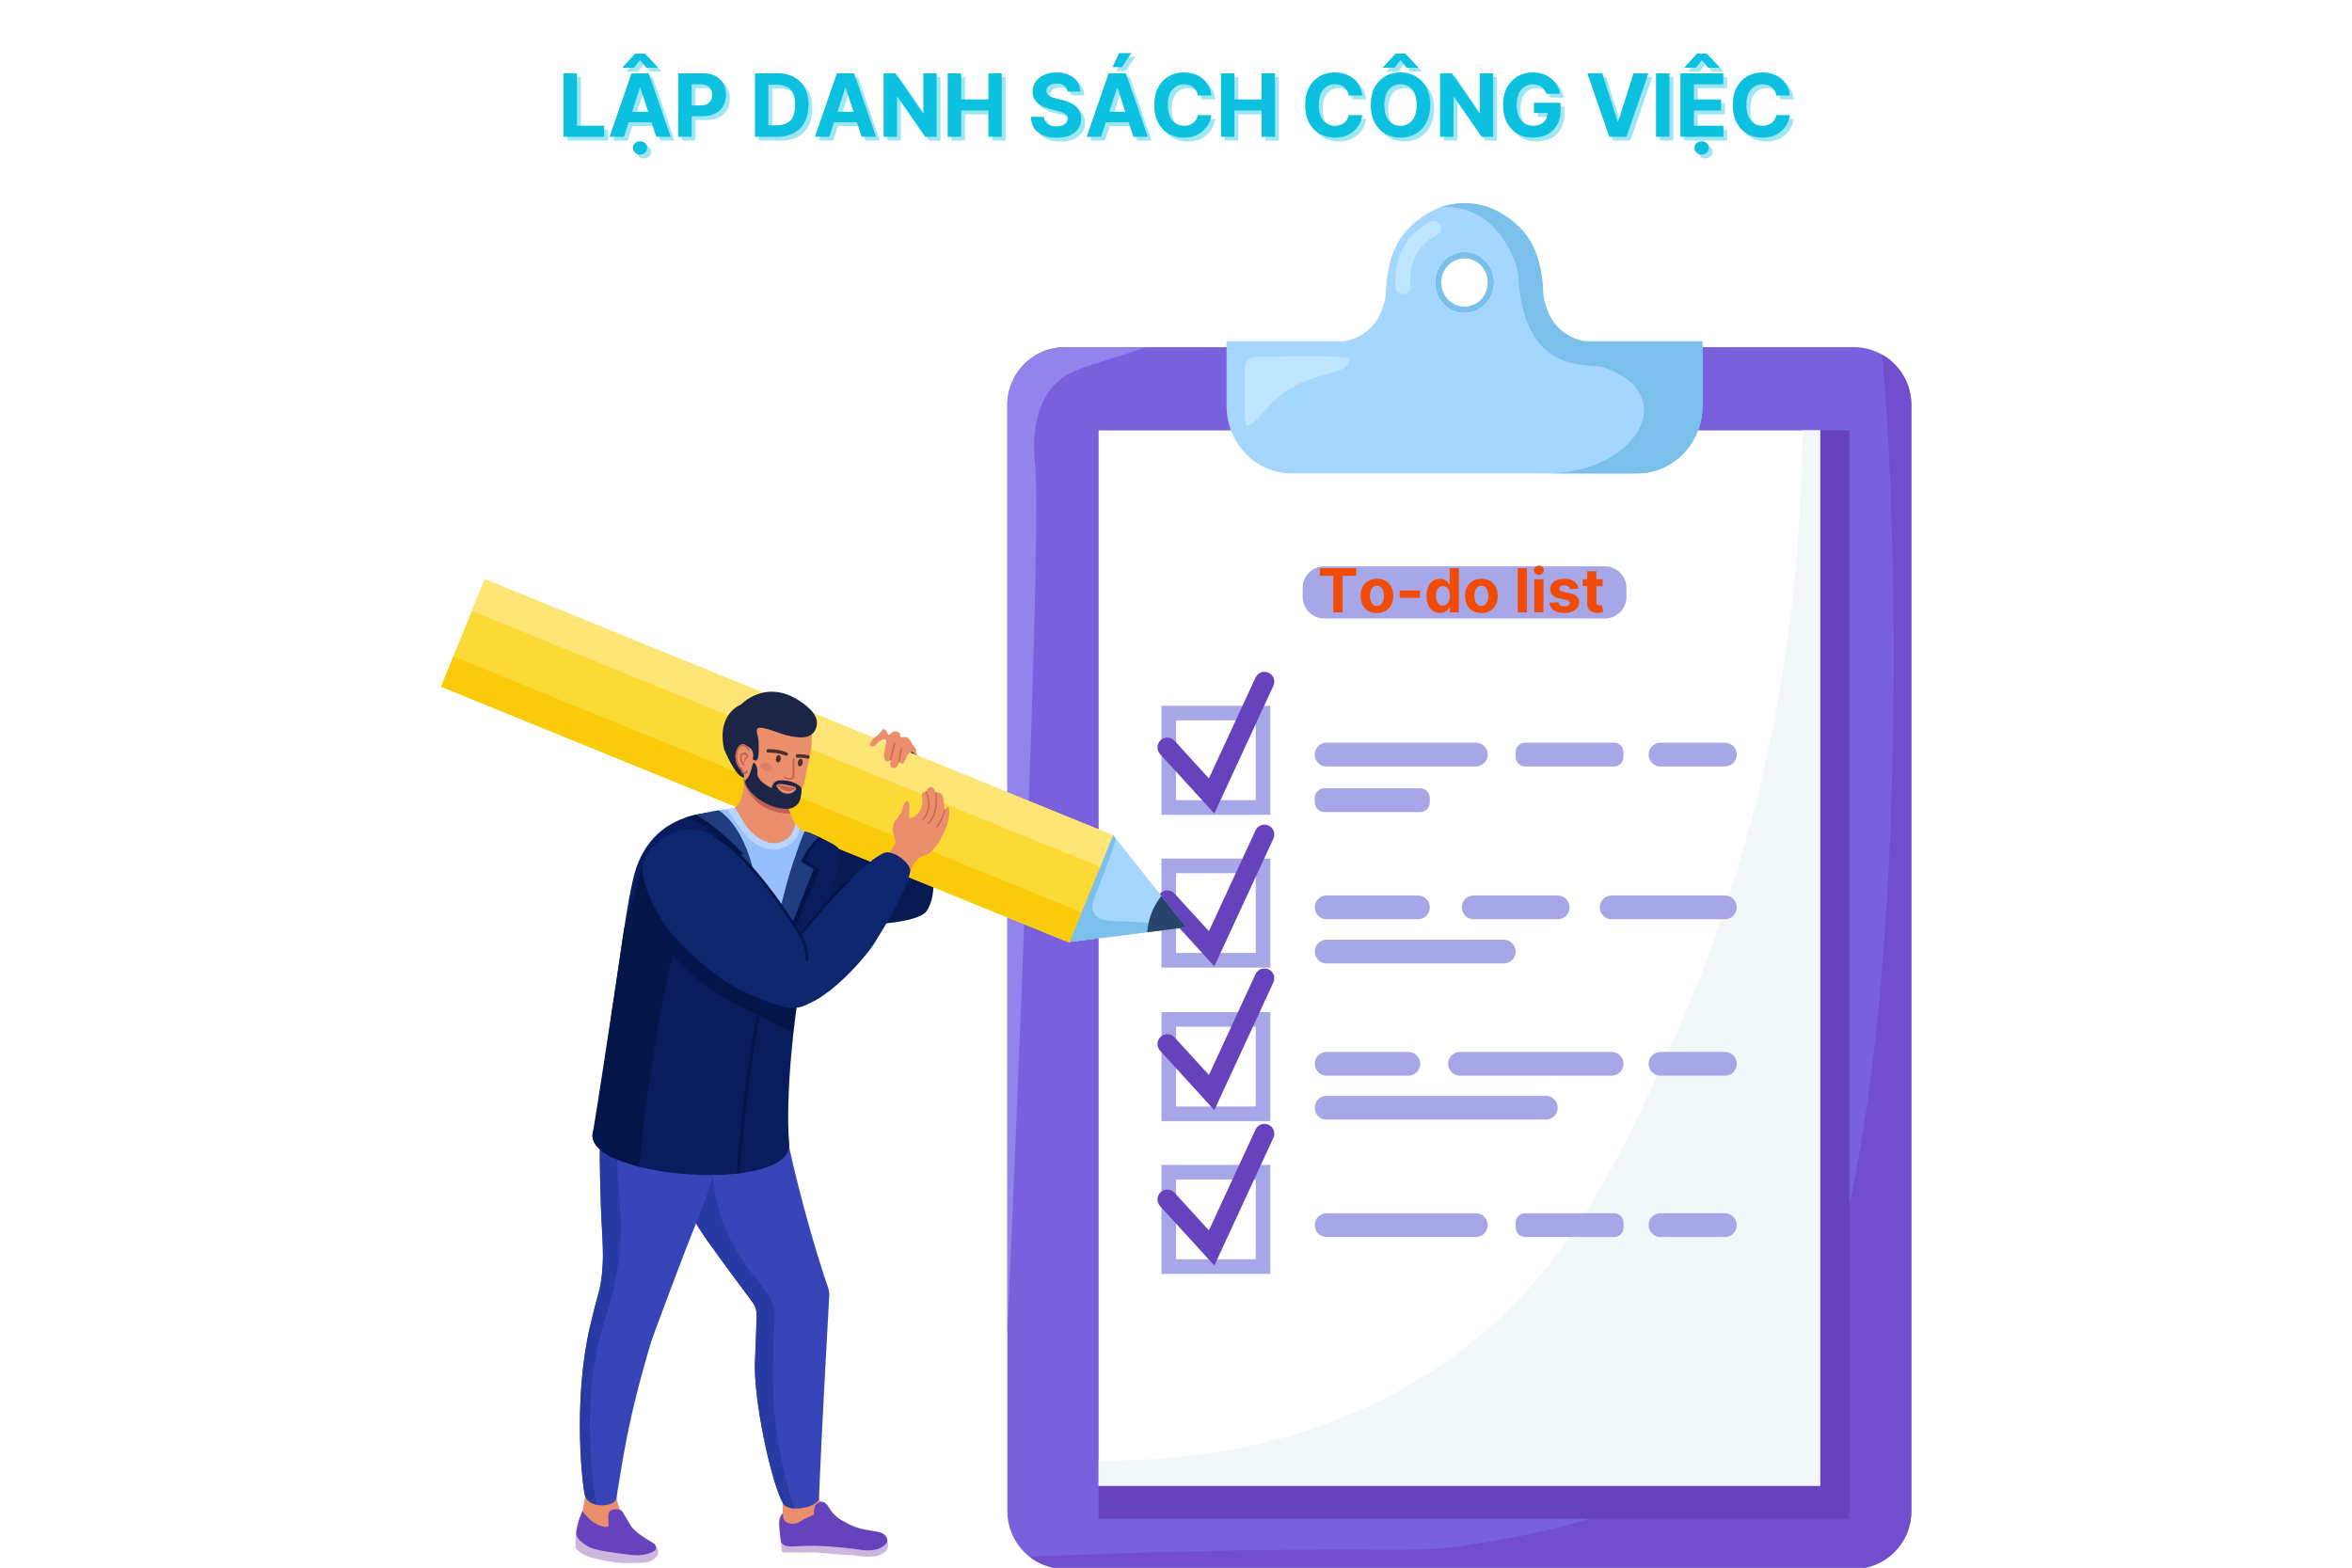 <svg xmlns="http://www.w3.org/2000/svg" xmlns:xlink="http://www.w3.org/1999/xlink" width="900" zoomAndPan="magnify" viewBox="0 0 675 450" height="600" preserveAspectRatio="xMidYMid meet" version="1.0"><defs><g/><clipPath id="b51112a0b5"><path d="M 289 99.016 L 548.531 99.016 L 548.531 450 L 289 450 Z M 289 99.016 " clip-rule="nonzero"/></clipPath><clipPath id="0a51b4d613"><path d="M 295.27 101.613 L 548.531 101.613 L 548.531 450 L 295.27 450 Z M 295.27 101.613 " clip-rule="nonzero"/></clipPath><clipPath id="b252ed7311"><path d="M 126.41 166 L 320 166 L 320 271 L 126.41 271 Z M 126.41 166 " clip-rule="nonzero"/></clipPath><clipPath id="52af6f0730"><path d="M 126.41 188 L 311 188 L 311 271 L 126.41 271 Z M 126.41 188 " clip-rule="nonzero"/></clipPath></defs><rect x="-67.5" width="810" fill="#ffffff" y="-45" height="540" fill-opacity="1"/><rect x="-67.5" width="810" fill="#ffffff" y="-45" height="540" fill-opacity="1"/><g clip-path="url(#b51112a0b5)"><path fill="#7960dc" d="M 532.012 99.652 L 305.629 99.652 C 296.504 99.652 289.105 107.055 289.105 116.191 L 289.105 433.816 C 289.105 442.945 296.504 450.355 305.629 450.355 L 532.012 450.355 C 541.137 450.355 548.531 442.945 548.531 433.816 L 548.531 116.191 C 548.531 107.055 541.137 99.652 532.012 99.652 " fill-opacity="1" fill-rule="nonzero"/></g><g clip-path="url(#0a51b4d613)"><path fill="#704ece" d="M 540.109 101.777 C 545.305 152.773 549.648 341.137 512.078 396.684 C 486.02 435.207 437.922 440.516 424.168 443.043 C 407.602 446.086 404.461 444.066 349.422 445.148 C 327.773 445.574 309.344 446.262 295.5 446.879 C 298.301 449.051 301.809 450.355 305.629 450.355 L 532.012 450.355 C 541.137 450.355 548.531 442.945 548.531 433.816 L 548.531 116.191 C 548.531 110 545.137 104.613 540.109 101.777 " fill-opacity="1" fill-rule="nonzero"/></g><path fill="#6642bc" d="M 315.289 123.535 L 315.289 435.949 L 530.773 435.949 L 530.773 123.535 L 315.289 123.535 " fill-opacity="1" fill-rule="nonzero"/><path fill="#ffffff" d="M 315.289 426.465 L 522.352 426.465 L 522.352 123.535 L 315.289 123.535 L 315.289 426.465 " fill-opacity="1" fill-rule="nonzero"/><path fill="#f2f7f9" d="M 479.113 301.164 C 463.172 335.938 449.008 365.906 417.531 389.023 C 385.012 412.902 347.574 419.516 315.289 419.273 L 315.289 426.465 L 522.352 426.465 L 522.352 123.535 L 517.289 123.535 C 516.633 206.562 494.879 266.77 479.113 301.164 " fill-opacity="1" fill-rule="nonzero"/><path fill="#7ac0ea" d="M 420.301 88.008 C 416.621 88.008 413.633 84.91 413.633 81.086 C 413.633 77.266 416.621 74.168 420.301 74.168 C 423.984 74.168 426.973 77.266 426.973 81.086 C 426.973 84.91 423.984 88.008 420.301 88.008 Z M 420.301 72.305 C 415.629 72.305 411.84 76.238 411.84 81.086 C 411.84 85.938 415.629 89.867 420.301 89.867 C 424.98 89.867 428.766 85.938 428.766 81.086 C 428.766 76.238 424.98 72.305 420.301 72.305 " fill-opacity="1" fill-rule="nonzero"/><path fill="#a4d6ff" d="M 420.301 89.867 C 415.629 89.867 411.84 85.938 411.84 81.086 C 411.84 76.238 415.629 72.305 420.301 72.305 C 424.98 72.305 428.766 76.238 428.766 81.086 C 428.766 85.938 424.98 89.867 420.301 89.867 Z M 447.246 94.094 C 444.879 91.707 443.996 88.996 443.512 87.453 C 442.516 84.266 443.078 83.148 442.445 79.148 C 442.148 77.281 441.598 73.777 439.777 70.293 C 436.969 64.91 432.539 62.234 430.707 61.156 C 430.668 61.133 430.625 61.109 430.586 61.086 C 424.219 57.395 416.387 57.395 410.023 61.086 C 409.98 61.109 409.941 61.133 409.898 61.156 C 408.066 62.234 403.637 64.91 400.828 70.293 C 399.012 73.777 398.457 77.281 398.164 79.148 C 397.531 83.148 398.094 84.266 397.094 87.453 C 396.613 88.996 395.73 91.707 393.359 94.094 C 390.543 96.938 387.215 97.723 385.625 97.973 L 352.012 97.973 L 352.012 116.516 C 352.012 127.219 360.375 135.891 370.688 135.891 L 469.918 135.891 C 480.234 135.891 488.594 127.219 488.594 116.516 L 488.594 97.973 L 454.98 97.973 C 453.395 97.723 450.066 96.938 447.246 94.094 " fill-opacity="1" fill-rule="nonzero"/><path fill="#7ac0ea" d="M 447.246 94.094 C 444.879 91.707 443.996 88.996 443.512 87.453 C 442.516 84.266 443.078 83.148 442.445 79.148 C 442.148 77.281 441.598 73.777 439.777 70.293 C 436.969 64.91 432.539 62.234 430.707 61.156 C 430.668 61.133 430.625 61.109 430.586 61.086 C 425.359 58.055 419.148 57.52 413.57 59.457 C 417.109 59.301 420.941 59.871 424.488 61.941 C 432.586 66.664 435.621 76.82 435.719 78.797 C 437.145 108.301 455.754 103.973 460.285 105.492 C 482.629 112.984 469.918 135.891 443.738 135.891 L 469.918 135.891 C 480.234 135.891 488.594 127.219 488.594 116.516 L 488.594 97.973 L 454.98 97.973 C 453.395 97.723 450.066 96.938 447.246 94.094 " fill-opacity="1" fill-rule="nonzero"/><path fill="#c0e6ff" d="M 359.926 102.496 C 358.445 102.531 357.266 103.742 357.266 105.223 C 357.258 109.555 357.246 117.816 357.27 119.426 C 357.344 125.746 360.898 119.516 365.891 114.859 C 375.988 105.438 387.215 108.574 387.215 102.953 C 387.215 101.922 367.254 102.316 359.926 102.496 " fill-opacity="1" fill-rule="nonzero"/><path fill="#c0e6ff" d="M 413.414 64.867 C 413.004 63.676 411.645 63.109 410.512 63.66 C 408.52 64.633 406.766 65.934 405.281 67.531 C 400.617 72.559 400.258 78.945 400.492 82.473 C 400.578 83.727 401.742 84.625 402.98 84.395 C 404.031 84.199 404.762 83.246 404.688 82.18 C 404.488 79.375 404.746 74.301 408.367 70.398 C 409.496 69.18 410.844 68.188 412.379 67.438 C 413.328 66.977 413.762 65.867 413.418 64.875 L 413.414 64.867 " fill-opacity="1" fill-rule="nonzero"/><path fill="#9383ed" d="M 289.105 116.191 L 289.105 383.102 C 295.156 242.664 298.453 149.457 297.094 133.59 C 296.824 130.469 295.34 118.145 302.711 110.406 C 306.102 106.848 309.957 105.742 317.449 103.387 C 320.621 102.387 324.512 101.141 329.027 99.652 L 305.629 99.652 C 296.504 99.652 289.105 107.055 289.105 116.191 " fill-opacity="1" fill-rule="nonzero"/><path fill="#a7a7e8" d="M 337.516 206.793 L 360.391 206.793 L 360.391 229.688 L 337.516 229.688 Z M 333.32 233.887 L 364.586 233.887 L 364.586 202.594 L 333.32 202.594 L 333.32 233.887 " fill-opacity="1" fill-rule="nonzero"/><path fill="#a7a7e8" d="M 423.562 213.188 L 380.719 213.188 C 378.836 213.188 377.312 214.715 377.312 216.598 C 377.312 218.48 378.836 220.008 380.719 220.008 L 423.562 220.008 C 425.445 220.008 426.973 218.48 426.973 216.598 C 426.973 214.715 425.445 213.188 423.562 213.188 " fill-opacity="1" fill-rule="nonzero"/><path fill="#a7a7e8" d="M 407.566 226.277 L 380.09 226.277 C 378.555 226.277 377.312 227.52 377.312 229.059 L 377.312 230.316 C 377.312 231.855 378.555 233.098 380.09 233.098 L 407.566 233.098 C 409.098 233.098 410.348 231.855 410.348 230.316 L 410.348 229.059 C 410.348 227.52 409.098 226.277 407.566 226.277 " fill-opacity="1" fill-rule="nonzero"/><path fill="#a7a7e8" d="M 463.234 213.188 L 437.68 213.188 C 436.191 213.188 434.988 214.391 434.988 215.879 L 434.988 217.316 C 434.988 218.805 436.191 220.008 437.68 220.008 L 463.234 220.008 C 464.723 220.008 465.926 218.805 465.926 217.316 L 465.926 215.879 C 465.926 214.391 464.723 213.188 463.234 213.188 " fill-opacity="1" fill-rule="nonzero"/><path fill="#a7a7e8" d="M 495.027 213.188 L 476.531 213.188 C 474.652 213.188 473.125 214.715 473.125 216.598 C 473.125 218.48 474.652 220.008 476.531 220.008 L 495.027 220.008 C 496.91 220.008 498.434 218.48 498.434 216.598 C 498.434 214.715 496.91 213.188 495.027 213.188 " fill-opacity="1" fill-rule="nonzero"/><path fill="#a7a7e8" d="M 337.516 294.723 L 360.391 294.723 L 360.391 317.617 L 337.516 317.617 Z M 333.32 321.82 L 364.586 321.82 L 364.586 290.527 L 333.32 290.527 L 333.32 321.82 " fill-opacity="1" fill-rule="nonzero"/><path fill="#a7a7e8" d="M 404.184 301.957 L 380.719 301.957 C 378.836 301.957 377.312 303.48 377.312 305.363 C 377.312 307.25 378.836 308.777 380.719 308.777 L 404.184 308.777 C 406.062 308.777 407.59 307.25 407.59 305.363 C 407.59 303.48 406.062 301.957 404.184 301.957 " fill-opacity="1" fill-rule="nonzero"/><path fill="#a7a7e8" d="M 443.641 314.559 L 380.719 314.559 C 378.836 314.559 377.312 316.086 377.312 317.969 C 377.312 319.855 378.836 321.379 380.719 321.379 L 443.641 321.379 C 445.523 321.379 447.051 319.855 447.051 317.969 C 447.051 316.086 445.523 314.559 443.641 314.559 " fill-opacity="1" fill-rule="nonzero"/><path fill="#a7a7e8" d="M 462.52 301.957 L 418.996 301.957 C 417.113 301.957 415.586 303.48 415.586 305.363 C 415.586 307.25 417.113 308.777 418.996 308.777 L 462.52 308.777 C 464.402 308.777 465.926 307.25 465.926 305.363 C 465.926 303.48 464.402 301.957 462.52 301.957 " fill-opacity="1" fill-rule="nonzero"/><path fill="#a7a7e8" d="M 495.027 301.957 L 476.531 301.957 C 474.652 301.957 473.125 303.48 473.125 305.363 C 473.125 307.25 474.652 308.777 476.531 308.777 L 495.027 308.777 C 496.91 308.777 498.434 307.25 498.434 305.363 C 498.434 303.48 496.91 301.957 495.027 301.957 " fill-opacity="1" fill-rule="nonzero"/><path fill="#a7a7e8" d="M 337.516 250.652 L 360.391 250.652 L 360.391 273.547 L 337.516 273.547 Z M 333.32 277.746 L 364.586 277.746 L 364.586 246.453 L 333.32 246.453 L 333.32 277.746 " fill-opacity="1" fill-rule="nonzero"/><path fill="#a7a7e8" d="M 406.938 257.047 L 380.719 257.047 C 378.836 257.047 377.312 258.574 377.312 260.457 C 377.312 262.34 378.836 263.867 380.719 263.867 L 406.938 263.867 C 408.82 263.867 410.348 262.34 410.348 260.457 C 410.348 258.574 408.82 257.047 406.938 257.047 " fill-opacity="1" fill-rule="nonzero"/><path fill="#a7a7e8" d="M 431.582 269.738 L 380.719 269.738 C 378.836 269.738 377.312 271.262 377.312 273.145 C 377.312 275.031 378.836 276.559 380.719 276.559 L 431.582 276.559 C 433.461 276.559 434.988 275.031 434.988 273.145 C 434.988 271.262 433.461 269.738 431.582 269.738 " fill-opacity="1" fill-rule="nonzero"/><path fill="#a7a7e8" d="M 447.051 257.047 L 422.93 257.047 C 421.047 257.047 419.52 258.574 419.52 260.457 C 419.52 262.34 421.047 263.867 422.93 263.867 L 447.051 263.867 C 448.934 263.867 450.457 262.34 450.457 260.457 C 450.457 258.574 448.934 257.047 447.051 257.047 " fill-opacity="1" fill-rule="nonzero"/><path fill="#a7a7e8" d="M 495.027 257.047 L 462.52 257.047 C 460.637 257.047 459.109 258.574 459.109 260.457 C 459.109 262.34 460.637 263.867 462.52 263.867 L 495.027 263.867 C 496.91 263.867 498.434 262.34 498.434 260.457 C 498.434 258.574 496.91 257.047 495.027 257.047 " fill-opacity="1" fill-rule="nonzero"/><path fill="#a7a7e8" d="M 337.516 338.586 L 360.391 338.586 L 360.391 361.477 L 337.516 361.477 Z M 333.32 365.676 L 364.586 365.676 L 364.586 334.387 L 333.32 334.387 L 333.32 365.676 " fill-opacity="1" fill-rule="nonzero"/><path fill="#a7a7e8" d="M 423.562 348.262 L 380.719 348.262 C 378.836 348.262 377.312 349.789 377.312 351.672 C 377.312 353.559 378.836 355.082 380.719 355.082 L 423.562 355.082 C 425.445 355.082 426.973 353.559 426.973 351.672 C 426.973 349.789 425.445 348.262 423.562 348.262 " fill-opacity="1" fill-rule="nonzero"/><path fill="#a7a7e8" d="M 463.234 348.262 L 437.68 348.262 C 436.191 348.262 434.988 349.469 434.988 350.953 L 434.988 352.395 C 434.988 353.879 436.191 355.082 437.68 355.082 L 463.234 355.082 C 464.723 355.082 465.926 353.879 465.926 352.395 L 465.926 350.953 C 465.926 349.469 464.723 348.262 463.234 348.262 " fill-opacity="1" fill-rule="nonzero"/><path fill="#a7a7e8" d="M 495.027 348.262 L 476.531 348.262 C 474.652 348.262 473.125 349.789 473.125 351.672 C 473.125 353.559 474.652 355.082 476.531 355.082 L 495.027 355.082 C 496.91 355.082 498.434 353.559 498.434 351.672 C 498.434 349.789 496.91 348.262 495.027 348.262 " fill-opacity="1" fill-rule="nonzero"/><path fill="#6642bc" d="M 364.074 193.109 C 362.656 192.457 360.98 193.074 360.328 194.492 L 346.945 223.438 L 337.098 212.648 C 336.047 211.496 334.266 211.414 333.109 212.469 C 331.961 213.52 331.883 215.305 332.934 216.457 L 348.5 233.523 L 365.449 196.863 C 366.105 195.445 365.488 193.766 364.074 193.109 " fill-opacity="1" fill-rule="nonzero"/><path fill="#6642bc" d="M 364.074 236.973 C 362.656 236.316 360.98 236.93 360.328 238.348 L 346.945 267.297 L 337.098 256.508 C 336.047 255.355 334.266 255.273 333.109 256.328 C 331.961 257.379 331.883 259.164 332.934 260.316 L 348.5 277.383 L 365.449 240.723 C 366.105 239.305 365.488 237.629 364.074 236.973 " fill-opacity="1" fill-rule="nonzero"/><path fill="#6642bc" d="M 364.074 278.25 C 362.656 277.594 360.98 278.211 360.328 279.625 L 346.945 308.574 L 337.098 297.785 C 336.047 296.633 334.266 296.551 333.109 297.602 C 331.961 298.656 331.883 300.445 332.934 301.594 L 348.5 318.66 L 365.449 281.996 C 366.105 280.582 365.488 278.902 364.074 278.25 " fill-opacity="1" fill-rule="nonzero"/><path fill="#6642bc" d="M 364.074 322.855 C 362.656 322.199 360.98 322.82 360.328 324.234 L 346.945 353.18 L 337.098 342.391 C 336.047 341.242 334.266 341.16 333.109 342.215 C 331.961 343.266 331.883 345.051 332.934 346.203 L 348.5 363.27 L 365.449 326.609 C 366.105 325.191 365.488 323.512 364.074 322.855 " fill-opacity="1" fill-rule="nonzero"/><path fill="#071a51" d="M 265.102 237.594 C 261.789 224.027 265.742 217.809 261.871 215.461 C 258.535 213.438 252.879 216.395 249.961 219.191 C 249.41 219.723 244.637 224.422 245.82 229.117 C 246.629 232.344 249.398 232.156 250.844 235.953 C 252.141 239.355 251.625 243.98 249.059 245.973 C 248.465 246.438 245.977 242.895 241.434 242.559 C 235.266 242.102 238.324 244.383 236.555 243.875 C 234.398 243.25 227.184 249.941 226.949 252.641 C 226.527 257.465 227.488 266.707 233.32 269.711 C 236.98 271.59 236.027 265.984 248.621 265.461 C 252 265.324 263.926 264.609 265.957 261.477 C 267.188 259.582 268.051 257.066 267.922 252.012 C 267.766 245.75 266.262 242.34 265.102 237.594 " fill-opacity="1" fill-rule="nonzero"/><g clip-path="url(#b252ed7311)"><path fill="#fcda35" d="M 126.566 197.109 L 306.93 270.605 L 319.477 239.773 L 139.113 166.277 L 126.566 197.109 " fill-opacity="1" fill-rule="nonzero"/></g><path fill="#ffe576" d="M 135.41 175.371 L 315.773 248.871 L 319.477 239.773 L 139.113 166.277 L 135.41 175.371 " fill-opacity="1" fill-rule="nonzero"/><g clip-path="url(#52af6f0730)"><path fill="#f9cb0b" d="M 126.566 197.109 L 306.93 270.605 L 310.469 261.914 L 130.105 188.414 L 126.566 197.109 " fill-opacity="1" fill-rule="nonzero"/></g><path fill="#a4d6ff" d="M 307.023 270.379 L 340.484 266.18 L 319.477 239.773 Z M 307.023 270.379 " fill-opacity="1" fill-rule="nonzero"/><path fill="#7ac0ea" d="M 320.379 264.43 C 318.699 264.398 315.051 264.363 313.871 261.949 C 312.789 259.734 314.445 256.891 316.992 250.215 C 318.445 246.402 319.504 243.137 320.23 240.727 L 319.477 239.773 L 307.023 270.379 L 340.484 266.18 L 340.133 265.734 C 332.008 264.93 325.602 264.523 320.379 264.43 " fill-opacity="1" fill-rule="nonzero"/><path fill="#29446d" d="M 330.957 260.969 C 329.871 263.305 329.398 265.582 329.242 267.59 L 340.484 266.18 L 333.312 257.164 C 332.508 258.172 331.668 259.438 330.957 260.969 " fill-opacity="1" fill-rule="nonzero"/><path fill="#ccb6dd" d="M 254.059 441.73 C 253.27 441.488 252.758 443.188 250.812 443.988 C 249.887 444.375 249.062 444.371 247.566 444.25 C 244.504 444.004 242.941 443.605 240.816 443.293 C 237.898 442.863 235.496 442.82 232.699 442.77 C 229.77 442.719 230.211 442.883 228.602 442.77 C 226.305 442.617 224.324 441.363 224.047 442.008 C 223.973 442.188 224.133 443.105 224.242 443.902 C 224.363 444.789 224.23 445.027 224.414 445.293 C 224.703 445.719 225.422 445.668 226.035 445.641 C 227.375 445.578 228.715 445.699 230.051 445.641 C 231.039 445.598 231.816 445.613 233.383 445.641 C 235.363 445.68 236.016 445.812 239.109 446.078 C 244.016 446.496 243.125 446.223 245.43 446.512 C 247.008 446.711 248.594 446.988 250.641 446.773 C 251.004 446.734 252.215 446.594 253.465 445.816 C 253.957 445.508 254.395 445.227 254.66 444.684 C 255.199 443.582 254.773 441.941 254.059 441.73 " fill-opacity="1" fill-rule="nonzero"/><path fill="#ccb6dd" d="M 187.258 443.141 C 186.195 442.824 185.578 443.801 183.777 444.355 C 182.816 444.656 182.035 444.641 180.477 444.617 C 177.871 444.578 177.273 444.129 173.262 443.484 C 170.012 442.969 169.516 443.121 168.566 442.441 C 166.609 441.047 166.621 438.898 165.875 438.961 C 164.945 439.043 165.18 444.441 165.18 444.441 C 165.18 444.441 165.992 445.266 166.746 445.746 C 168.188 446.676 169.512 447.039 170.219 447.227 C 173.965 448.203 176.828 448.531 176.828 448.531 C 176.828 448.531 179.992 448.895 184.824 448.531 C 185.25 448.5 186.613 448.379 187.777 447.484 C 188.578 446.875 188.766 446.285 188.82 446.098 C 188.848 445.988 188.98 445.488 188.82 444.879 C 188.617 444.117 188.008 443.359 187.258 443.141 " fill-opacity="1" fill-rule="nonzero"/><path fill="#eb8e6c" d="M 237.402 434.422 C 236.227 433.152 235.777 431.93 235.055 429.988 C 232.969 424.348 235.621 421.07 233.75 419.289 C 231.66 417.289 225.527 418.715 223.848 422.027 C 222.734 424.219 224.5 425.418 224.625 430.375 C 224.773 436.02 224.105 440.164 224.105 440.164 C 224.105 440.164 225.805 439.996 229.188 439.77 C 234.172 439.441 236.301 441.137 238.707 439.512 C 239.043 439.285 240.133 438.547 240.141 437.551 C 240.148 436.422 238.754 435.879 237.402 434.422 " fill-opacity="1" fill-rule="nonzero"/><path fill="#eb8e6c" d="M 177.043 422.156 C 175.59 419.512 169.895 418.73 167.918 420.852 C 166.695 422.168 168.438 424.742 167.918 429.41 C 167.398 434.07 166.355 436.117 166.355 436.117 C 166.355 436.117 168.895 438.52 171.043 439.379 C 174.035 440.574 178.988 441.547 180.043 439.77 C 180.367 439.219 180.809 438.418 178.738 434.945 C 175.086 428.812 178.047 423.984 177.043 422.156 " fill-opacity="1" fill-rule="nonzero"/><path fill="#eb8e6c" d="M 225.926 230.066 C 225.594 227.328 225.84 224.324 225.254 221.961 C 223.859 216.32 215.758 213.438 213.367 215.418 C 211.926 216.605 214.391 222.918 213.098 227.996 C 211.516 234.203 207.406 232.168 206.02 233.027 C 204.074 234.23 208.66 236.777 210.992 238.301 C 214.27 240.441 220.957 248.453 224.195 246.953 C 229.762 244.383 230.328 239 229.438 238.086 C 228.766 237.395 226.477 234.531 225.926 230.066 " fill-opacity="1" fill-rule="nonzero"/><path fill="#c36252" d="M 217.633 227.922 C 215.301 226.512 213.957 223.633 213.445 223.188 C 213.371 223.305 213.523 224.27 213.484 224.395 C 213.984 226.176 217.086 233.672 226.898 233.5 C 226.352 232.637 226.047 231.195 225.926 230.066 C 222.258 230.043 219.598 229.105 217.633 227.922 " fill-opacity="1" fill-rule="nonzero"/><path fill="#eb8e6c" d="M 229.059 203.547 C 225.723 201.453 222.016 202.449 221.043 202.75 C 216.832 204.059 214.777 207.633 213.965 209.055 C 211.098 214.035 211.984 219 212.238 220.309 C 213.039 224.426 219.309 233.215 225.328 231.062 C 227.363 230.332 228.633 229.137 229.801 227.168 C 231.355 224.551 231.148 222.09 231.82 219.664 C 232.625 216.758 232.922 214.555 232.934 213.102 C 232.945 212.113 233.566 206.371 229.059 203.547 " fill-opacity="1" fill-rule="nonzero"/><path fill="#49302a" d="M 225.797 215.961 C 225.137 215.719 224.457 215.52 223.773 215.375 C 222.684 215.141 221.566 215.035 220.445 215.051 C 220.168 215.055 219.945 215.289 219.961 215.57 C 219.973 215.828 220.188 216.039 220.453 216.031 C 221.5 216.02 222.547 216.121 223.57 216.336 C 224.211 216.473 224.848 216.656 225.465 216.883 C 225.711 216.977 225.984 216.852 226.082 216.605 C 226.188 216.352 226.059 216.055 225.797 215.961 " fill-opacity="1" fill-rule="nonzero"/><path fill="#c36252" d="M 227.82 217.574 C 227.684 217.555 227.562 217.641 227.555 217.766 C 227.473 218.645 227.441 219.543 227.457 220.438 C 227.469 220.863 227.484 221.223 227.504 221.543 C 227.551 222.426 227.574 222.875 227.305 223.117 C 226.98 223.418 226.246 223.379 225.227 223.008 C 225.105 222.961 224.973 223.016 224.926 223.125 C 224.875 223.242 224.945 223.379 225.074 223.426 C 225.273 223.496 225.457 223.559 225.637 223.609 C 226.578 223.867 227.254 223.812 227.656 223.441 C 228.07 223.066 228.039 222.527 227.988 221.543 C 227.977 221.227 227.957 220.867 227.945 220.449 C 227.93 219.574 227.957 218.691 228.039 217.824 C 228.051 217.703 227.953 217.59 227.82 217.574 " fill-opacity="1" fill-rule="nonzero"/><path fill="#49302a" d="M 223.555 216.734 C 223.18 216.672 222.793 217.098 222.691 217.688 C 222.594 218.273 222.816 218.805 223.195 218.871 C 223.57 218.934 223.961 218.508 224.059 217.914 C 224.16 217.328 223.934 216.797 223.555 216.734 " fill-opacity="1" fill-rule="nonzero"/><path fill="#49302a" d="M 229.848 217.84 C 229.469 217.773 229.082 218.199 228.984 218.793 C 228.883 219.379 229.105 219.91 229.484 219.977 C 229.863 220.039 230.25 219.613 230.348 219.023 C 230.449 218.434 230.223 217.902 229.848 217.84 " fill-opacity="1" fill-rule="nonzero"/><path fill="#49302a" d="M 232.027 216.805 C 231.418 216.664 230.801 216.57 230.18 216.527 C 229.707 216.492 229.234 216.492 228.777 216.52 C 228.547 216.531 228.359 216.773 228.363 217.051 C 228.367 217.309 228.543 217.508 228.758 217.496 C 229.191 217.469 229.637 217.473 230.082 217.504 C 230.668 217.543 231.254 217.633 231.832 217.766 C 232.043 217.816 232.258 217.648 232.316 217.395 C 232.383 217.121 232.25 216.855 232.027 216.805 " fill-opacity="1" fill-rule="nonzero"/><path fill="#c36252" d="M 227.934 226.02 L 227.309 225.973 C 226.41 225.902 225.516 225.75 224.645 225.52 L 223.512 225.223 C 223.254 225.152 223.027 225.301 223.117 225.477 C 223.379 226.008 224.562 226.816 225.758 227.031 C 226.949 227.242 227.785 226.801 228.219 226.395 C 228.367 226.258 228.199 226.039 227.934 226.02 " fill-opacity="1" fill-rule="nonzero"/><path fill="#dd8064" d="M 220.309 219.074 C 219.34 218.781 218.41 219.035 218.23 219.637 C 218.043 220.242 218.68 220.969 219.645 221.266 C 220.609 221.555 221.539 221.305 221.723 220.699 C 221.906 220.098 221.273 219.371 220.309 219.074 " fill-opacity="1" fill-rule="nonzero"/><path fill="#1c2546" d="M 229.336 201.098 C 219.602 194.754 212.648 202.25 212.648 202.25 C 212.648 202.25 205.551 204.789 207.809 215.051 C 207.809 215.051 211.066 223.043 213.445 223.188 C 214.184 223.234 210.781 214.969 212.262 214.039 C 212.883 213.648 214.957 214.133 215.625 215.051 C 216.684 216.512 215.84 217.883 216.113 218.043 C 217.586 218.906 217.809 217.57 217.734 213.473 C 217.688 210.914 216.723 209.848 217.438 209.086 C 218.285 208.188 223.883 210.602 225.602 211.02 C 229.336 211.93 233.07 212.395 234.25 208.852 C 234.773 207.289 234.824 204.668 229.336 201.098 " fill-opacity="1" fill-rule="nonzero"/><path fill="#eb8e6c" d="M 213.09 213.629 C 212.035 213.742 211.348 215.254 211.148 216.25 C 210.672 218.621 212.297 221.383 213.453 221.246 C 214.742 221.094 216.148 217.281 215 215.059 C 214.961 214.98 214.18 213.508 213.09 213.629 " fill-opacity="1" fill-rule="nonzero"/><path fill="#c36252" d="M 213.422 219.141 C 213.457 219.195 213.48 219.234 213.48 219.23 C 213.48 219.227 213.457 219.195 213.422 219.141 " fill-opacity="1" fill-rule="nonzero"/><path fill="#c36252" d="M 214.059 216.105 C 213.543 215.848 212.945 216.09 212.648 216.445 C 212.133 217.066 212.34 218.16 212.668 218.906 C 212.809 219.219 213.078 219.715 213.41 219.773 C 213.445 219.777 213.844 219.797 213.48 219.234 C 213.449 219.188 213.426 219.148 213.402 219.113 C 213.379 219.074 213.352 219.031 213.32 218.984 C 213.137 218.695 213.215 218.816 213.316 218.973 C 213.176 218.75 212.988 218.402 212.898 218.008 C 212.777 217.473 212.82 217.031 213.008 216.805 C 213.18 216.594 213.551 216.457 213.848 216.605 C 214.062 216.707 214.207 216.945 214.25 217.234 C 214.273 217.363 214.363 217.461 214.48 217.461 C 214.641 217.461 214.766 217.309 214.738 217.137 C 214.672 216.672 214.426 216.285 214.059 216.105 " fill-opacity="1" fill-rule="nonzero"/><path fill="#c36252" d="M 213.402 219.113 C 213.41 219.125 213.418 219.133 213.422 219.141 C 213.391 219.094 213.352 219.031 213.316 218.973 C 213.316 218.977 213.32 218.98 213.32 218.984 C 213.344 219.023 213.371 219.062 213.402 219.113 " fill-opacity="1" fill-rule="nonzero"/><path fill="#c36252" d="M 212.648 220.875 Z M 213.898 213.82 C 213.719 213.734 213.227 213.516 212.668 213.727 C 212.137 213.922 211.855 214.387 211.691 214.664 C 211.391 215.152 211.043 215.996 211.074 217.215 C 211.117 218.914 211.859 220.457 212.535 220.824 C 212.539 220.832 212.539 220.84 212.543 220.848 C 212.605 221.18 212.781 222.051 213.586 222.191 C 214.199 222.297 214.438 221.855 214.551 221.469 C 214.598 221.316 214.52 221.16 214.379 221.125 C 214.254 221.094 214.125 221.18 214.086 221.316 C 213.984 221.648 213.891 221.691 213.676 221.652 C 213.25 221.578 213.109 221.16 213.02 220.715 C 212.988 220.551 212.961 220.41 212.812 220.359 C 212.34 220.191 211.609 218.785 211.566 217.184 C 211.543 216.32 211.723 215.57 212.094 214.953 C 212.242 214.711 212.445 214.375 212.809 214.238 C 213.195 214.098 213.547 214.258 213.699 214.324 C 214.234 214.562 214.516 215.074 214.648 215.422 C 214.699 215.547 214.824 215.609 214.949 215.562 C 215.086 215.512 215.156 215.34 215.102 215.191 C 214.934 214.766 214.582 214.125 213.898 213.82 " fill-opacity="1" fill-rule="nonzero"/><path fill="#c36252" d="M 213.977 217.438 C 213.695 217.648 213.648 218.043 213.621 218.238 C 213.57 218.664 213.684 219.078 213.758 219.074 C 213.855 219.07 213.738 218.312 214.18 217.793 C 214.41 217.527 214.672 217.465 214.652 217.387 C 214.629 217.285 214.25 217.238 213.977 217.438 " fill-opacity="1" fill-rule="nonzero"/><path fill="#97bfff" d="M 228.523 237.676 C 228.52 237.676 228.516 237.676 228.512 237.672 C 228.535 237.695 228.535 237.688 228.523 237.676 " fill-opacity="1" fill-rule="nonzero"/><path fill="#97bfff" d="M 238.871 242.441 C 237.906 241.887 229.844 238.133 228.523 237.676 C 228.535 237.688 228.535 237.695 228.512 237.672 C 228.516 237.676 228.52 237.676 228.523 237.676 C 228.457 237.629 228.117 237.5 227.602 238.637 C 226.766 240.457 224.832 241.609 223.371 241.938 C 219.555 242.809 215.363 239.266 213.398 236.023 C 212.062 233.82 211.082 232.055 210.633 232.09 C 199.285 233.016 192.711 236.461 188.887 239.504 C 185.168 242.461 183.805 247.07 182.629 250.461 C 181.258 254.434 179.559 269.562 175.867 290.125 C 172.457 309.145 171.645 320.219 171.645 320.219 C 171.645 320.219 173.898 321.312 179.082 320.914 C 195.348 319.668 197.371 316.789 205.625 317.086 C 215.535 317.445 225.281 321.004 225.281 321.004 C 225.281 321.004 225.344 296.363 229.289 281.078 C 230.387 276.828 232.004 270.574 236.223 263.684 C 238.375 260.164 239.801 242.98 238.871 242.441 " fill-opacity="1" fill-rule="nonzero"/><path fill="#3845b8" d="M 228.93 339.703 C 222.27 313.27 223.562 304.367 218.238 302.648 C 210.582 300.176 195.32 314.539 193.992 329.789 C 192.918 342.098 201.062 353.441 203.375 356.66 C 208.07 363.195 213.594 370.625 215.988 373.832 C 216.777 374.887 217.18 376.172 217.148 377.488 C 217.086 379.949 216.949 384.543 216.676 390.844 C 216.199 401.777 221.305 425.355 224.645 431.398 C 226.379 434.535 234.961 432.609 235.055 429.988 C 235.66 413.344 237.605 378.652 237.988 371.906 C 238.031 371.152 237.926 370.398 237.68 369.691 C 236.547 366.445 233.02 355.926 228.93 339.703 " fill-opacity="1" fill-rule="nonzero"/><path fill="#6642bc" d="M 253.695 440.426 C 252.984 439.805 252.34 439.77 250.047 439.379 C 248.246 439.07 247.348 438.918 246.574 438.684 C 244.969 438.199 243.695 437.551 243.527 437.465 C 242.793 437.09 242.594 436.922 241.617 436.422 C 241.305 436.266 240.387 435.801 239.531 435.465 C 238.402 435.023 236.605 434.324 234.578 434.598 C 233.531 434.734 232.801 435.082 231.621 435.637 C 229.672 436.566 229.121 437.324 227.711 437.379 C 227.379 437.391 226.543 437.414 225.715 436.945 C 224.277 436.133 224.934 434.457 224.598 434.535 C 224.324 434.598 223.41 435.754 223.625 438.16 C 223.883 440.992 224.008 442.406 224.324 442.859 C 225.559 444.645 228.402 443.574 234.402 443.727 C 240.398 443.879 246.309 444.773 246.309 444.773 C 247.656 444.977 250.961 445.508 253.266 443.988 C 253.66 443.727 254.613 443.102 254.652 442.164 C 254.695 441.285 253.922 440.617 253.695 440.426 " fill-opacity="1" fill-rule="nonzero"/><path fill="#6642bc" d="M 238.141 433.117 C 237.98 432.852 237.305 431.559 236.375 431.168 C 235.719 430.895 234.855 431.223 234.23 431.812 C 233.914 432.109 233.84 432.473 233.711 433.117 C 233.582 433.746 233.328 435 233.883 435.465 C 234.387 435.887 235.32 435.465 235.879 435.293 C 239.453 434.195 243.895 438.395 244.051 438.16 C 244.184 437.961 239.938 436.082 238.141 433.117 " fill-opacity="1" fill-rule="nonzero"/><path fill="#283aa3" d="M 222.352 378.762 C 222.539 376.07 221.77 373.406 220.188 371.227 C 214.047 362.758 200.348 349.664 205.551 321.004 C 204.199 324.031 194.277 326.52 193.992 329.789 C 192.918 342.098 201.062 353.441 203.375 356.66 C 208.07 363.195 213.594 370.625 215.988 373.832 C 216.777 374.887 217.18 376.172 217.148 377.488 C 217.086 379.949 216.949 384.543 216.676 390.844 C 216.199 401.777 221.305 425.355 224.645 431.398 C 225.199 432.402 226.449 432.887 227.898 432.996 C 225.801 426.352 223.852 418.387 222.688 409.285 C 221.305 398.465 221.902 385.344 222.352 378.762 " fill-opacity="1" fill-rule="nonzero"/><path fill="#3845b8" d="M 176.91 306.301 C 173.16 312.234 172.652 320.98 172.223 328.48 C 172.086 330.77 172.133 333.227 172.223 338.137 C 172.523 354.883 173.539 358.254 172.742 365.797 C 172.219 370.773 171.582 371.109 169.352 380.668 C 164.199 402.746 167.293 427.887 167.918 429.41 C 169.543 433.367 176.488 432.406 176.867 430.191 C 178.891 418.367 180.047 408.023 186.82 385.367 C 187.184 384.148 188.887 379.598 192.297 370.492 C 199.613 350.941 199.746 351.719 202.988 342.57 C 210.875 320.285 207.105 324.074 213.152 308.652 C 215.496 302.676 216.672 300.555 215.5 298.477 C 211.543 291.441 185.316 293.023 176.91 306.301 " fill-opacity="1" fill-rule="nonzero"/><path fill="#6642bc" d="M 187.66 443.078 C 186.297 442.129 182.32 440.109 180.953 437.82 C 180.512 437.07 178.59 433.723 178.387 433.609 C 177.027 432.863 175.453 433.332 175.004 433.812 C 174.531 434.309 174.547 435.098 174.566 436.246 C 174.586 437.508 174.812 437.801 174.566 438.078 C 173.926 438.793 171.621 437.684 171.352 437.551 C 170.043 436.91 169.09 435.988 169.09 435.988 C 168.512 435.422 167.145 433.785 167.145 433.785 C 167.145 433.785 165.73 436.586 165.367 439.895 C 165.105 442.246 169.441 444.25 169.441 444.25 C 171.863 445.121 174.633 445.488 176.391 445.73 C 181.375 446.41 183.648 446.801 186.211 445.902 C 186.73 445.723 188.289 445.176 188.297 444.426 C 188.305 444.008 188.145 443.422 187.66 443.078 " fill-opacity="1" fill-rule="nonzero"/><path fill="#283aa3" d="M 176.91 306.301 C 173.16 312.234 172.652 320.98 172.223 328.48 C 172.086 330.77 172.133 333.227 172.223 338.137 C 172.523 354.883 173.539 358.254 172.742 365.797 C 172.219 370.773 171.582 371.109 169.352 380.668 C 164.199 402.746 167.293 427.887 167.918 429.41 C 168.488 430.801 169.719 431.582 171.09 431.918 C 167.457 407.496 169.965 390.93 173.234 379.98 C 174.438 375.949 176.301 370.828 177.418 362.746 C 179.34 348.852 176.832 342.363 177.172 329.754 C 177.328 323.891 178.621 313.688 182.34 301.68 C 182.473 301.246 182.609 300.816 182.746 300.395 C 180.398 302.016 178.387 303.977 176.91 306.301 " fill-opacity="1" fill-rule="nonzero"/><path fill="#081c5e" d="M 232.066 239.02 C 227.227 246.52 227.055 253.422 227.055 253.422 C 227.055 253.422 226.172 257.918 223.824 268.379 C 222.098 276.082 219.945 285.695 218.566 285.551 C 217.656 285.461 217.43 281.152 217 272.996 C 216.516 263.867 216.688 257.781 215.059 249.355 C 214.785 247.926 214.352 245.895 213.309 243.449 C 212.102 240.629 210.129 236.012 205.465 233.938 C 203.207 232.938 202.633 233.375 201.742 233.504 C 192.363 234.859 185.828 240.16 182.746 248.711 C 180.66 254.512 178.887 268.402 176.957 281.211 C 173.277 305.586 171.645 320.219 170.23 324.707 C 166.004 338.129 227.738 343.07 226.477 328.176 C 225.32 314.59 228 290.766 229.73 282.875 C 231.25 275.945 233.105 273.008 236.098 265.055 C 237.492 261.348 242.027 245.848 240.68 243.609 C 239.734 242.039 232.066 239.02 232.066 239.02 " fill-opacity="1" fill-rule="nonzero"/><path fill="#041649" d="M 235.766 240.605 C 233.703 239.594 232.664 239.484 232.664 239.484 C 227.816 246.984 227.055 253.422 227.055 253.422 C 227.055 253.422 226.172 257.918 223.824 268.379 C 222.098 276.082 219.945 285.695 218.566 285.551 C 217.656 285.461 217.43 281.152 217 272.996 C 216.516 263.867 216.688 257.781 215.059 249.355 C 214.785 247.926 214.352 245.895 213.309 243.449 C 212.102 240.629 210.129 236.012 205.465 233.938 C 203.207 232.938 202.633 233.375 201.742 233.504 C 200.039 233.75 198.43 234.129 196.918 234.629 C 197.949 234.992 199.09 235.461 200.297 236.062 C 207.363 239.59 211.742 247.418 211.742 247.418 L 208.234 248.062 L 217.555 292.695 L 235.082 249.633 L 231.207 247.051 C 231.207 247.051 231.414 244.629 235.766 240.605 " fill-opacity="1" fill-rule="nonzero"/><path fill="#b8d5ff" d="M 228.184 236.434 C 228.184 236.434 228.199 237.156 227.602 238.637 C 226.844 240.492 224.832 241.609 223.371 241.938 C 219.555 242.809 215.363 239.266 213.398 236.023 C 212.062 233.82 211.062 231.801 210.613 231.832 C 209.957 231.887 209.336 232.207 208.711 232.277 C 209.297 233.242 210.09 234.477 211.094 235.875 C 213.668 239.457 215.004 241.273 217.367 242.523 C 218.422 243.082 220.707 244.293 223.547 243.727 C 223.867 243.66 227.258 242.93 228.809 240.031 C 229.277 239.156 229.336 238.742 229.438 238.086 C 229.336 237.496 228.656 236.594 228.184 236.434 " fill-opacity="1" fill-rule="nonzero"/><path fill="#1f3d7f" d="M 230.891 238.684 C 229.984 240.742 230.062 240.715 229.086 243.355 C 227.098 248.738 225.949 252.996 225.211 255.824 C 221.645 269.453 218.836 283.402 218.477 283.336 C 217.938 283.242 222.301 244.016 206.301 232.594 C 203.926 232.961 201.801 233.441 199.902 234 C 206.703 237.82 213.426 245.203 213.426 245.203 L 208.711 245.664 L 218.059 288.602 L 233.516 249.449 L 229.914 247.328 C 229.914 247.328 230.848 244.23 234.902 240.234 C 234.23 239.957 231.914 238.598 230.891 238.684 " fill-opacity="1" fill-rule="nonzero"/><path fill="#eb8e6c" d="M 261.656 213.34 C 261.422 212.914 261.43 212.809 261.203 212.504 C 261.012 212.246 260.68 211.801 260.152 211.613 C 259.398 211.348 258.934 211.863 258.539 211.551 C 258.191 211.273 258.492 210.816 258.137 210.395 C 257.738 209.914 256.801 209.828 256.16 210.141 C 255.543 210.438 255.352 211.039 255.047 210.957 C 254.891 210.91 254.867 210.742 254.684 210.398 C 254.523 210.105 254.113 209.336 253.68 209.277 C 253.293 209.227 253.129 209.777 252.281 210.648 C 251.453 211.496 251.203 211.387 250.562 212.148 C 250.453 212.273 249.359 213.59 249.707 214.078 C 249.91 214.355 250.496 214.238 250.582 214.227 C 251.613 214.031 251.707 213 252.906 212.496 C 253.211 212.371 253.836 212.113 254.152 212.375 C 254.453 212.629 254.285 213.203 253.836 215.695 C 253.688 216.535 253.57 217.215 253.902 217.91 C 253.988 218.09 254.203 218.539 254.586 218.609 C 255.098 218.699 255.539 218.047 255.699 218.16 C 255.875 218.285 255.246 219.027 255.496 219.727 C 255.625 220.094 255.988 220.426 256.406 220.477 C 257 220.547 257.43 220.031 257.473 219.98 C 257.879 219.48 257.695 218.953 257.992 218.832 C 258.312 218.699 258.617 219.266 259.051 219.168 C 259.223 219.129 259.352 219 259.754 218.207 C 260.289 217.148 260.297 216.906 260.648 216.512 C 260.875 216.254 261.234 215.852 261.668 215.875 C 262.266 215.91 262.516 216.715 262.766 216.629 C 263.008 216.547 263.086 215.699 262.789 214.969 C 262.52 214.309 262.188 214.316 261.656 213.34 " fill-opacity="1" fill-rule="nonzero"/><path fill="#c36252" d="M 256.531 213.551 C 256.324 214.234 256.168 214.938 256 215.625 C 255.793 216.484 255.535 217.461 255.355 218.316 L 255.723 218.27 C 255.902 217.422 256.148 216.566 256.359 215.711 C 256.527 215.027 256.75 214.344 256.891 213.648 C 257 213.094 256.652 213.148 256.531 213.551 " fill-opacity="1" fill-rule="nonzero"/><path fill="#c36252" d="M 258.555 214.957 C 258.457 215.207 258.391 215.473 258.312 215.746 C 258.082 216.547 257.906 218.055 257.887 218.918 L 258.152 218.82 C 258.277 218.008 258.441 216.633 258.668 215.848 C 258.742 215.578 258.785 215.352 258.836 215.094 C 258.953 214.531 258.766 214.406 258.555 214.957 " fill-opacity="1" fill-rule="nonzero"/><path fill="#041649" d="M 197.715 241.969 C 195.602 240.703 192.168 240.574 189.941 241.941 C 184.691 245.191 182.301 255.594 179.074 266.898 C 178.375 271.508 177.676 276.434 176.957 281.211 C 171.781 315.535 170.23 324.707 170.23 324.707 C 170.23 324.707 168.621 328.094 174.406 331.551 C 176.457 332.781 183.359 334.918 183.359 334.918 C 184.758 322.297 187.262 299.082 192.18 278.164 C 196.887 258.141 201.957 244.508 197.715 241.969 " fill-opacity="1" fill-rule="nonzero"/><path fill="#041649" d="M 212.23 336.797 C 212.895 327.918 213.898 318.477 215.207 308.875 C 216.008 303.023 217.461 293.961 218.449 288.672 L 217.668 288.527 C 216.68 293.824 215.223 302.906 214.422 308.766 C 213.098 318.426 212.094 327.93 211.426 336.855 L 212.23 336.797 " fill-opacity="1" fill-rule="nonzero"/><path fill="#1c2546" d="M 228.27 226.805 C 227.742 227.492 226.887 227.871 226.023 227.816 C 226.02 227.812 226.012 227.812 226.008 227.812 C 225.805 227.797 225.57 227.77 225.293 227.723 C 224.754 227.629 224.262 227.363 223.871 226.977 C 221.816 224.934 223.164 224.777 225.703 225.289 C 228.188 225.789 228.883 225.996 228.27 226.805 Z M 230.008 226.355 C 230.008 226.352 230.008 226.344 230.004 226.34 C 230 226.312 229.992 226.289 229.984 226.266 C 229.977 226.238 229.973 226.215 229.961 226.188 C 229.918 226.062 229.859 225.965 229.781 225.902 C 229.207 225.215 227.688 224.469 226.504 224.242 C 224.023 223.77 222.023 223.637 221.418 226.23 C 219.711 225.328 217.336 223.809 217.336 222.023 C 217.336 221.594 217.473 220.922 217.152 220.059 C 217.02 219.703 216.66 218.906 216.355 218.949 C 215.77 219.023 215.629 222.586 214.133 223.77 C 213.086 224.594 215.363 227.746 217.707 229.352 C 221.414 231.898 223.988 231.973 224.656 232.09 C 226.684 232.445 227.895 231.703 228.277 231.398 C 229.664 230.273 229.684 229.559 230.008 227.504 C 230.055 227.199 230.082 226.73 230.008 226.359 C 230.008 226.359 230.012 226.359 230.008 226.355 " fill-opacity="1" fill-rule="nonzero"/><path fill="#eb8e6c" d="M 272.113 231.656 C 271.785 231.582 271.07 232.676 271.07 232.676 C 271.07 232.676 271.086 231.441 270.785 229.738 C 270.625 228.832 270.461 227.961 269.844 227.684 C 269.332 227.453 268.551 227.441 268.551 227.441 C 268.551 227.441 267.855 225.84 267.27 225.902 C 266.074 226.02 265.812 227.172 265.812 227.172 C 265.812 227.172 265.148 227.293 264.859 227.527 C 264.293 227.996 264.781 228.957 264.715 230.312 C 264.637 232.004 263.73 233.426 262.742 234.18 C 262.277 234.535 261.406 235.043 261.02 234.754 C 260.789 234.582 260.836 234.145 260.918 233.266 C 261.238 229.992 260.531 229.961 260.246 230.062 C 259.383 230.367 259.332 231.449 258.68 232.965 C 257.66 235.316 256.746 235.113 256.414 236.871 C 256.281 237.57 256.082 238.637 256.496 239.805 C 256.727 240.469 257.078 240.938 257.004 241.711 C 256.953 242.203 256.75 242.555 256.488 242.98 C 255.52 244.551 254.941 245.094 254.695 245.535 C 253.496 247.734 257.535 253.262 259.434 252.723 C 260.109 252.527 260.117 251.691 262.246 248.039 C 262.465 247.664 262.898 246.938 263.738 246.348 C 264.457 245.844 265.121 245.684 265.375 245.609 C 268.102 244.824 270.184 240.477 271.043 238.68 C 271.672 237.363 272.117 236.098 272.32 234.633 C 272.504 233.281 272.48 231.742 272.113 231.656 " fill-opacity="1" fill-rule="nonzero"/><path fill="#c36252" d="M 265.844 227.066 L 265.637 227.223 C 265.672 227.34 265.719 227.48 265.773 227.645 C 265.953 228.191 266.23 229.012 266.297 229.637 C 266.352 230.207 266.445 231.074 266.262 232.059 C 266.055 233.152 265.496 234.227 264.789 235.105 C 264.531 235.426 264.789 235.715 265.07 235.344 C 265.93 234.219 266.406 233.281 266.625 232.125 C 266.816 231.086 266.723 230.191 266.66 229.598 C 266.594 228.934 265.875 227.176 265.844 227.066 " fill-opacity="1" fill-rule="nonzero"/><path fill="#c36252" d="M 268.551 227.441 C 268.559 227.594 268.531 229.777 268.492 230.562 C 268.438 231.684 268.32 232.332 268.137 233.07 C 268 233.621 267.312 235.188 266.484 235.98 C 266.125 236.328 266.305 236.695 266.617 236.359 C 267.93 234.941 268.285 234.004 268.496 233.16 C 268.684 232.398 268.805 231.73 268.859 230.578 C 268.898 229.77 268.812 227.605 268.805 227.453 L 268.551 227.441 " fill-opacity="1" fill-rule="nonzero"/><path fill="#c36252" d="M 268.879 237.031 C 268.477 237.562 268.711 237.871 269.176 237.25 C 269.703 236.543 270.137 235.773 270.465 234.961 C 270.688 234.422 271.238 232.824 271.352 232.285 L 271.066 232.453 C 270.965 232.93 270.102 235.418 268.879 237.031 " fill-opacity="1" fill-rule="nonzero"/><path fill="#041649" d="M 212.539 281.891 C 211 281.238 209.555 280.48 208.184 279.648 C 202.93 276.449 198.84 272.137 195.125 268.211 C 186.855 259.48 185.438 248.41 184.469 248.891 C 183.48 249.383 181.242 257.871 188.586 268.27 C 191.547 272.461 194.934 276.953 200.457 281.293 C 202.422 282.84 204.473 284.266 206.551 285.578 C 207.355 286.086 208.164 286.574 208.977 287.043 C 211.766 288.668 214.574 290.078 217.285 291.277 C 217.426 291.055 227.406 296.613 227.441 296.367 C 227.898 293.395 228.184 286.672 229.664 284.895 C 227.969 284.504 218.879 283.914 216.688 283.328 C 215.23 282.934 213.852 282.445 212.539 281.891 " fill-opacity="1" fill-rule="nonzero"/><path fill="#0d266d" d="M 211.738 245.164 C 210.613 243.93 208.691 241.859 205.543 240.234 C 203.73 239.301 200.422 237.598 196.117 238.227 C 192.035 238.82 189.449 241.16 188.531 242.016 C 187.375 243.094 184.93 245.367 184.469 248.891 C 184.234 250.695 184.605 252.148 184.953 253.301 C 187.172 260.641 191.199 265.988 191.199 265.988 C 192.43 267.625 197.781 274.559 207.738 281.363 C 207.738 281.363 214.59 286.047 223.957 288.699 C 225.719 289.199 228.43 289.848 230.992 288.586 C 230.992 288.586 233.105 287.543 234.344 285.332 C 237.293 280.055 231.422 270.918 225.727 262.043 C 222.457 256.953 218.883 253.023 211.738 245.164 " fill-opacity="1" fill-rule="nonzero"/><path fill="#0d266d" d="M 253.695 244.836 C 245.98 248.215 225.043 272.125 223.781 274.449 C 223.035 275.828 220.781 277.625 220.781 280.402 C 220.781 283.121 225.324 288.461 226.07 288.73 C 233.82 291.574 247.973 275.445 250.77 270.996 C 258.707 258.383 260.629 253.07 261.215 250.203 C 261.68 247.938 256.223 243.734 253.695 244.836 " fill-opacity="1" fill-rule="nonzero"/><path fill="#041649" d="M 243.543 252.262 C 239.262 256.141 232.188 264.605 230.012 267.242 C 229.852 267.434 229.551 267.414 229.418 267.199 C 226.781 262.961 215.301 245.121 205.496 239.801 C 205.312 239.703 205.086 239.777 204.992 239.961 C 204.902 240.141 204.969 240.355 205.145 240.449 C 215.891 246.289 229.191 268.238 229.328 268.461 L 229.598 268.91 L 229.93 268.508 C 230.02 268.391 239 257.375 244.035 252.812 C 244.188 252.676 244.199 252.449 244.066 252.297 C 243.93 252.145 243.695 252.125 243.543 252.262 " fill-opacity="1" fill-rule="nonzero"/><path fill="#041649" d="M 229.988 268.195 C 229.887 268.016 229.652 267.965 229.477 268.074 C 229.309 268.18 229.258 268.406 229.359 268.578 C 229.93 269.535 230.379 270.555 230.695 271.625 C 231.062 272.852 231.25 274.125 231.258 275.406 C 231.258 275.605 231.414 275.77 231.617 275.773 C 231.82 275.777 231.992 275.613 231.992 275.406 C 231.988 274.055 231.789 272.711 231.402 271.41 C 231.066 270.285 230.59 269.207 229.988 268.195 " fill-opacity="1" fill-rule="nonzero"/><path fill="#a7a7e8" d="M 460.562 177.535 L 380.047 177.535 C 376.617 177.535 373.836 174.758 373.836 171.324 L 373.836 168.77 C 373.836 165.34 376.617 162.559 380.047 162.559 L 460.562 162.559 C 463.988 162.559 466.77 165.34 466.77 168.77 L 466.77 171.324 C 466.77 174.758 463.988 177.535 460.562 177.535 " fill-opacity="1" fill-rule="nonzero"/><g fill="#f14b06" fill-opacity="1"><g transform="translate(378.16, 175.778)"><g><path d="M 0.625 -10.484 L 0.625 -12.688 L 11.047 -12.688 L 11.047 -10.484 L 7.156 -10.484 L 7.156 0 L 4.5 0 L 4.5 -10.484 Z M 0.625 -10.484 "/></g></g></g><g fill="#f14b06" fill-opacity="1"><g transform="translate(389.818, 175.778)"><g><path d="M 5.359 0.188 C 4.391 0.188 3.555 -0.016 2.859 -0.422 C 2.16 -0.836 1.617 -1.414 1.234 -2.156 C 0.859 -2.895 0.672 -3.75 0.672 -4.719 C 0.672 -5.707 0.859 -6.566 1.234 -7.297 C 1.617 -8.035 2.16 -8.609 2.859 -9.016 C 3.555 -9.43 4.391 -9.641 5.359 -9.641 C 6.316 -9.641 7.145 -9.43 7.844 -9.016 C 8.551 -8.609 9.094 -8.035 9.469 -7.297 C 9.852 -6.566 10.047 -5.707 10.047 -4.719 C 10.047 -3.75 9.852 -2.895 9.469 -2.156 C 9.094 -1.414 8.551 -0.836 7.844 -0.422 C 7.145 -0.016 6.316 0.188 5.359 0.188 Z M 5.375 -1.859 C 6.02 -1.859 6.508 -2.129 6.844 -2.672 C 7.188 -3.223 7.359 -3.91 7.359 -4.734 C 7.359 -5.566 7.188 -6.254 6.844 -6.797 C 6.508 -7.348 6.02 -7.625 5.375 -7.625 C 4.707 -7.625 4.203 -7.348 3.859 -6.797 C 3.523 -6.254 3.359 -5.566 3.359 -4.734 C 3.359 -3.91 3.523 -3.223 3.859 -2.672 C 4.203 -2.129 4.707 -1.859 5.375 -1.859 Z M 5.375 -1.859 "/></g></g></g><g fill="#f14b06" fill-opacity="1"><g transform="translate(400.522, 175.778)"><g><path d="M 6.984 -6.266 L 6.984 -4.172 L 1.203 -4.172 L 1.203 -6.266 Z M 6.984 -6.266 "/></g></g></g><g fill="#f14b06" fill-opacity="1"><g transform="translate(408.698, 175.778)"><g><path d="M 4.562 0.156 C 3.844 0.156 3.191 -0.031 2.609 -0.406 C 2.023 -0.781 1.562 -1.332 1.219 -2.062 C 0.875 -2.789 0.703 -3.688 0.703 -4.75 C 0.703 -5.844 0.879 -6.75 1.234 -7.469 C 1.586 -8.195 2.055 -8.738 2.641 -9.094 C 3.223 -9.457 3.863 -9.641 4.562 -9.641 C 5.094 -9.641 5.535 -9.551 5.891 -9.375 C 6.242 -9.195 6.531 -8.973 6.75 -8.703 C 6.977 -8.441 7.148 -8.18 7.266 -7.922 L 7.344 -7.922 L 7.344 -12.688 L 9.984 -12.688 L 9.984 0 L 7.375 0 L 7.375 -1.531 L 7.266 -1.531 C 7.141 -1.258 6.961 -0.992 6.734 -0.734 C 6.516 -0.484 6.223 -0.27 5.859 -0.094 C 5.504 0.07 5.07 0.156 4.562 0.156 Z M 5.391 -1.953 C 6.035 -1.953 6.531 -2.207 6.875 -2.719 C 7.227 -3.227 7.406 -3.91 7.406 -4.766 C 7.406 -5.609 7.227 -6.281 6.875 -6.781 C 6.531 -7.289 6.035 -7.547 5.391 -7.547 C 4.742 -7.547 4.25 -7.285 3.906 -6.766 C 3.562 -6.254 3.391 -5.586 3.391 -4.766 C 3.391 -3.93 3.562 -3.254 3.906 -2.734 C 4.25 -2.211 4.742 -1.953 5.391 -1.953 Z M 5.391 -1.953 "/></g></g></g><g fill="#f14b06" fill-opacity="1"><g transform="translate(419.78, 175.778)"><g><path d="M 5.359 0.188 C 4.391 0.188 3.555 -0.016 2.859 -0.422 C 2.16 -0.836 1.617 -1.414 1.234 -2.156 C 0.859 -2.895 0.672 -3.75 0.672 -4.719 C 0.672 -5.707 0.859 -6.566 1.234 -7.297 C 1.617 -8.035 2.16 -8.609 2.859 -9.016 C 3.555 -9.43 4.391 -9.641 5.359 -9.641 C 6.316 -9.641 7.145 -9.43 7.844 -9.016 C 8.551 -8.609 9.094 -8.035 9.469 -7.297 C 9.852 -6.566 10.047 -5.707 10.047 -4.719 C 10.047 -3.75 9.852 -2.895 9.469 -2.156 C 9.094 -1.414 8.551 -0.836 7.844 -0.422 C 7.145 -0.016 6.316 0.188 5.359 0.188 Z M 5.375 -1.859 C 6.02 -1.859 6.508 -2.129 6.844 -2.672 C 7.188 -3.223 7.359 -3.91 7.359 -4.734 C 7.359 -5.566 7.188 -6.254 6.844 -6.797 C 6.508 -7.348 6.02 -7.625 5.375 -7.625 C 4.707 -7.625 4.203 -7.348 3.859 -6.797 C 3.523 -6.254 3.359 -5.566 3.359 -4.734 C 3.359 -3.91 3.523 -3.223 3.859 -2.672 C 4.203 -2.129 4.707 -1.859 5.375 -1.859 Z M 5.375 -1.859 "/></g></g></g><g fill="#f14b06" fill-opacity="1"><g transform="translate(430.484, 175.778)"><g/></g></g><g fill="#f14b06" fill-opacity="1"><g transform="translate(434.529, 175.778)"><g><path d="M 3.688 -12.688 L 3.688 0 L 1.047 0 L 1.047 -12.688 Z M 3.688 -12.688 "/></g></g></g><g fill="#f14b06" fill-opacity="1"><g transform="translate(439.274, 175.778)"><g><path d="M 1.047 0 L 1.047 -9.516 L 3.688 -9.516 L 3.688 0 Z M 2.391 -10.75 C 1.992 -10.75 1.656 -10.879 1.375 -11.141 C 1.094 -11.398 0.953 -11.719 0.953 -12.094 C 0.953 -12.457 1.094 -12.77 1.375 -13.031 C 1.656 -13.289 1.992 -13.422 2.391 -13.422 C 2.773 -13.422 3.109 -13.289 3.391 -13.031 C 3.672 -12.77 3.812 -12.457 3.812 -12.094 C 3.812 -11.719 3.672 -11.398 3.391 -11.141 C 3.109 -10.879 2.773 -10.75 2.391 -10.75 Z M 2.391 -10.75 "/></g></g></g><g fill="#f14b06" fill-opacity="1"><g transform="translate(444.019, 175.778)"><g><path d="M 8.969 -6.812 L 6.562 -6.656 C 6.488 -6.957 6.316 -7.219 6.047 -7.438 C 5.785 -7.656 5.426 -7.766 4.969 -7.766 C 4.551 -7.766 4.203 -7.676 3.922 -7.5 C 3.641 -7.332 3.504 -7.109 3.516 -6.828 C 3.504 -6.598 3.586 -6.406 3.766 -6.25 C 3.953 -6.094 4.27 -5.969 4.719 -5.875 L 6.438 -5.531 C 8.27 -5.156 9.188 -4.297 9.188 -2.953 C 9.188 -2.328 9.004 -1.773 8.641 -1.297 C 8.273 -0.828 7.773 -0.461 7.141 -0.203 C 6.504 0.055 5.773 0.188 4.953 0.188 C 3.691 0.188 2.688 -0.07 1.938 -0.594 C 1.188 -1.125 0.75 -1.848 0.625 -2.766 L 3.234 -2.891 C 3.316 -2.504 3.504 -2.211 3.797 -2.016 C 4.098 -1.816 4.484 -1.719 4.953 -1.719 C 5.422 -1.719 5.797 -1.805 6.078 -1.984 C 6.359 -2.172 6.504 -2.406 6.516 -2.688 C 6.492 -3.156 6.082 -3.469 5.281 -3.625 L 3.641 -3.953 C 1.797 -4.328 0.879 -5.238 0.891 -6.688 C 0.879 -7.602 1.242 -8.32 1.984 -8.844 C 2.723 -9.375 3.703 -9.641 4.922 -9.641 C 6.117 -9.641 7.062 -9.383 7.75 -8.875 C 8.445 -8.375 8.852 -7.688 8.969 -6.812 Z M 8.969 -6.812 "/></g></g></g><g fill="#f14b06" fill-opacity="1"><g transform="translate(453.818, 175.778)"><g><path d="M 6.125 -9.516 L 6.125 -7.531 L 4.328 -7.531 L 4.328 -2.922 C 4.328 -2.555 4.41 -2.312 4.578 -2.188 C 4.742 -2.062 4.957 -2 5.219 -2 C 5.344 -2 5.469 -2.008 5.594 -2.031 C 5.719 -2.051 5.812 -2.066 5.875 -2.078 L 6.297 -0.125 C 6.16 -0.082 5.973 -0.035 5.734 0.016 C 5.492 0.078 5.203 0.113 4.859 0.125 C 3.898 0.164 3.129 -0.035 2.547 -0.484 C 1.961 -0.941 1.676 -1.641 1.688 -2.578 L 1.688 -7.531 L 0.391 -7.531 L 0.391 -9.516 L 1.688 -9.516 L 1.688 -11.797 L 4.328 -11.797 L 4.328 -9.516 Z M 6.125 -9.516 "/></g></g></g><g fill="#0cc0df" fill-opacity="0.4"><g transform="translate(161.244, 40.362)"><g><path d="M 1.578 0 L 1.578 -18.219 L 5.438 -18.219 L 5.438 -3.172 L 13.25 -3.172 L 13.25 0 Z M 1.578 0 "/></g></g></g><g fill="#0cc0df" fill-opacity="0.4"><g transform="translate(175.448, 40.362)"><g><path d="M 4.719 0 L 0.594 0 L 6.891 -18.219 L 11.844 -18.219 L 18.125 0 L 14 0 L 12.641 -4.156 L 6.078 -4.156 Z M 7.047 -7.156 L 11.672 -7.156 L 9.438 -14.047 L 9.297 -14.047 Z M 7.578 -19.812 L 9.359 -21.984 L 11.156 -19.812 L 14.375 -19.812 L 14.375 -19.938 L 10.766 -23.859 L 7.953 -23.859 L 4.344 -19.938 L 4.344 -19.812 Z M 9.344 5.125 C 8.789 5.125 8.312 4.938 7.906 4.562 C 7.5 4.188 7.297 3.734 7.297 3.203 C 7.297 2.672 7.5 2.219 7.906 1.844 C 8.312 1.477 8.789 1.297 9.344 1.297 C 9.906 1.297 10.391 1.477 10.797 1.844 C 11.203 2.219 11.406 2.672 11.406 3.203 C 11.406 3.734 11.203 4.188 10.797 4.562 C 10.391 4.938 9.906 5.125 9.344 5.125 Z M 9.344 5.125 "/></g></g></g><g fill="#0cc0df" fill-opacity="0.4"><g transform="translate(194.169, 40.362)"><g><path d="M 1.578 0 L 1.578 -18.219 L 8.766 -18.219 C 10.148 -18.219 11.328 -17.953 12.297 -17.422 C 13.273 -16.898 14.02 -16.176 14.531 -15.25 C 15.039 -14.32 15.297 -13.254 15.297 -12.047 C 15.297 -10.836 15.035 -9.77 14.516 -8.844 C 13.992 -7.926 13.238 -7.207 12.25 -6.688 C 11.258 -6.164 10.066 -5.906 8.672 -5.906 L 5.438 -5.906 L 5.438 0 Z M 5.438 -9 L 8.047 -9 C 9.148 -9 9.973 -9.281 10.516 -9.844 C 11.055 -10.406 11.328 -11.141 11.328 -12.047 C 11.328 -12.953 11.055 -13.68 10.516 -14.234 C 9.973 -14.785 9.145 -15.062 8.031 -15.062 L 5.438 -15.062 Z M 5.438 -9 "/></g></g></g><g fill="#0cc0df" fill-opacity="0.4"><g transform="translate(210.382, 40.362)"><g/></g></g><g fill="#0cc0df" fill-opacity="0.4"><g transform="translate(216.187, 40.362)"><g><path d="M 8.047 0 L 1.578 0 L 1.578 -18.219 L 8.094 -18.219 C 9.926 -18.219 11.504 -17.852 12.828 -17.125 C 14.148 -16.395 15.164 -15.352 15.875 -14 C 16.594 -12.645 16.953 -11.02 16.953 -9.125 C 16.953 -7.227 16.594 -5.598 15.875 -4.234 C 15.164 -2.867 14.145 -1.82 12.812 -1.094 C 11.477 -0.363 9.891 0 8.047 0 Z M 5.438 -3.297 L 7.875 -3.297 C 9.594 -3.297 10.895 -3.758 11.781 -4.688 C 12.664 -5.613 13.109 -7.094 13.109 -9.125 C 13.109 -11.145 12.664 -12.613 11.781 -13.531 C 10.895 -14.457 9.598 -14.922 7.891 -14.922 L 5.438 -14.922 Z M 5.438 -3.297 "/></g></g></g><g fill="#0cc0df" fill-opacity="0.4"><g transform="translate(234.391, 40.362)"><g><path d="M 4.719 0 L 0.594 0 L 6.891 -18.219 L 11.844 -18.219 L 18.125 0 L 14 0 L 12.641 -4.156 L 6.078 -4.156 Z M 7.047 -7.156 L 11.672 -7.156 L 9.438 -14.047 L 9.297 -14.047 Z M 7.047 -7.156 "/></g></g></g><g fill="#0cc0df" fill-opacity="0.4"><g transform="translate(253.112, 40.362)"><g><path d="M 16.812 -18.219 L 16.812 0 L 13.5 0 L 5.562 -11.469 L 5.438 -11.469 L 5.438 0 L 1.578 0 L 1.578 -18.219 L 4.969 -18.219 L 12.828 -6.766 L 12.984 -6.766 L 12.984 -18.219 Z M 16.812 -18.219 "/></g></g></g><g fill="#0cc0df" fill-opacity="0.4"><g transform="translate(271.512, 40.362)"><g><path d="M 1.578 0 L 1.578 -18.219 L 5.438 -18.219 L 5.438 -10.703 L 13.25 -10.703 L 13.25 -18.219 L 17.094 -18.219 L 17.094 0 L 13.25 0 L 13.25 -7.531 L 5.438 -7.531 L 5.438 0 Z M 1.578 0 "/></g></g></g><g fill="#0cc0df" fill-opacity="0.4"><g transform="translate(290.188, 40.362)"><g/></g></g><g fill="#0cc0df" fill-opacity="0.4"><g transform="translate(295.992, 40.362)"><g><path d="M 11.469 -12.984 C 11.395 -13.691 11.086 -14.242 10.547 -14.641 C 10.004 -15.047 9.273 -15.25 8.359 -15.25 C 7.41 -15.25 6.68 -15.055 6.172 -14.672 C 5.672 -14.285 5.422 -13.797 5.422 -13.203 C 5.41 -12.555 5.691 -12.062 6.266 -11.719 C 6.836 -11.383 7.52 -11.129 8.312 -10.953 L 9.938 -10.562 C 11 -10.32 11.938 -9.973 12.75 -9.516 C 13.57 -9.066 14.219 -8.488 14.688 -7.781 C 15.164 -7.07 15.406 -6.211 15.406 -5.203 C 15.395 -3.535 14.77 -2.207 13.531 -1.219 C 12.289 -0.227 10.555 0.266 8.328 0.266 C 6.117 0.266 4.352 -0.238 3.031 -1.25 C 1.719 -2.258 1.039 -3.75 1 -5.719 L 4.719 -5.719 C 4.789 -4.801 5.148 -4.113 5.797 -3.656 C 6.453 -3.195 7.285 -2.969 8.297 -2.969 C 9.266 -2.969 10.039 -3.176 10.625 -3.594 C 11.219 -4.008 11.516 -4.551 11.516 -5.219 C 11.516 -5.832 11.242 -6.305 10.703 -6.641 C 10.172 -6.973 9.41 -7.254 8.422 -7.484 L 6.438 -7.984 C 4.906 -8.348 3.691 -8.93 2.797 -9.734 C 1.91 -10.535 1.469 -11.609 1.469 -12.953 C 1.469 -14.055 1.766 -15.02 2.359 -15.844 C 2.953 -16.676 3.77 -17.32 4.812 -17.781 C 5.863 -18.238 7.051 -18.469 8.375 -18.469 C 9.727 -18.469 10.91 -18.234 11.922 -17.766 C 12.93 -17.305 13.719 -16.664 14.281 -15.844 C 14.844 -15.02 15.133 -14.066 15.156 -12.984 Z M 11.469 -12.984 "/></g></g></g><g fill="#0cc0df" fill-opacity="0.4"><g transform="translate(312.384, 40.362)"><g><path d="M 4.719 0 L 0.594 0 L 6.891 -18.219 L 11.844 -18.219 L 18.125 0 L 14 0 L 12.641 -4.156 L 6.078 -4.156 Z M 7.047 -7.156 L 11.672 -7.156 L 9.438 -14.047 L 9.297 -14.047 Z M 8 -19.969 L 9.891 -24.016 L 13.391 -24.016 L 10.672 -19.969 Z M 8 -19.969 "/></g></g></g><g fill="#0cc0df" fill-opacity="0.4"><g transform="translate(331.104, 40.362)"><g><path d="M 17.656 -11.844 L 13.766 -11.844 C 13.609 -12.844 13.176 -13.629 12.469 -14.203 C 11.77 -14.773 10.895 -15.062 9.844 -15.062 C 8.426 -15.062 7.289 -14.539 6.438 -13.5 C 5.594 -12.469 5.172 -11.004 5.172 -9.109 C 5.172 -7.16 5.598 -5.68 6.453 -4.672 C 7.305 -3.66 8.426 -3.156 9.812 -3.156 C 10.832 -3.156 11.695 -3.422 12.406 -3.953 C 13.125 -4.492 13.578 -5.25 13.766 -6.219 L 17.656 -6.203 C 17.52 -5.086 17.117 -4.035 16.453 -3.047 C 15.797 -2.066 14.906 -1.27 13.781 -0.656 C 12.656 -0.051 11.312 0.25 9.75 0.25 C 8.125 0.25 6.672 -0.113 5.391 -0.844 C 4.117 -1.582 3.113 -2.648 2.375 -4.047 C 1.633 -5.441 1.266 -7.129 1.266 -9.109 C 1.266 -11.098 1.633 -12.785 2.375 -14.172 C 3.125 -15.566 4.141 -16.629 5.422 -17.359 C 6.703 -18.098 8.145 -18.469 9.75 -18.469 C 11.156 -18.469 12.422 -18.207 13.547 -17.688 C 14.68 -17.164 15.609 -16.41 16.328 -15.422 C 17.047 -14.441 17.488 -13.25 17.656 -11.844 Z M 17.656 -11.844 "/></g></g></g><g fill="#0cc0df" fill-opacity="0.4"><g transform="translate(349.931, 40.362)"><g><path d="M 1.578 0 L 1.578 -18.219 L 5.438 -18.219 L 5.438 -10.703 L 13.25 -10.703 L 13.25 -18.219 L 17.094 -18.219 L 17.094 0 L 13.25 0 L 13.25 -7.531 L 5.438 -7.531 L 5.438 0 Z M 1.578 0 "/></g></g></g><g fill="#0cc0df" fill-opacity="0.4"><g transform="translate(368.607, 40.362)"><g/></g></g><g fill="#0cc0df" fill-opacity="0.4"><g transform="translate(374.411, 40.362)"><g><path d="M 17.656 -11.844 L 13.766 -11.844 C 13.609 -12.844 13.176 -13.629 12.469 -14.203 C 11.77 -14.773 10.895 -15.062 9.844 -15.062 C 8.426 -15.062 7.289 -14.539 6.438 -13.5 C 5.594 -12.469 5.172 -11.004 5.172 -9.109 C 5.172 -7.16 5.598 -5.68 6.453 -4.672 C 7.305 -3.66 8.426 -3.156 9.812 -3.156 C 10.832 -3.156 11.695 -3.422 12.406 -3.953 C 13.125 -4.492 13.578 -5.25 13.766 -6.219 L 17.656 -6.203 C 17.52 -5.086 17.117 -4.035 16.453 -3.047 C 15.797 -2.066 14.906 -1.27 13.781 -0.656 C 12.656 -0.051 11.312 0.25 9.75 0.25 C 8.125 0.25 6.672 -0.113 5.391 -0.844 C 4.117 -1.582 3.113 -2.648 2.375 -4.047 C 1.633 -5.441 1.266 -7.129 1.266 -9.109 C 1.266 -11.098 1.633 -12.785 2.375 -14.172 C 3.125 -15.566 4.141 -16.629 5.422 -17.359 C 6.703 -18.098 8.145 -18.469 9.75 -18.469 C 11.156 -18.469 12.422 -18.207 13.547 -17.688 C 14.68 -17.164 15.609 -16.41 16.328 -15.422 C 17.047 -14.441 17.488 -13.25 17.656 -11.844 Z M 17.656 -11.844 "/></g></g></g><g fill="#0cc0df" fill-opacity="0.4"><g transform="translate(393.238, 40.362)"><g><path d="M 18.328 -9.109 C 18.328 -7.117 17.953 -5.426 17.203 -4.031 C 16.453 -2.645 15.43 -1.582 14.141 -0.844 C 12.859 -0.113 11.41 0.25 9.797 0.25 C 8.172 0.25 6.711 -0.113 5.422 -0.844 C 4.141 -1.582 3.125 -2.648 2.375 -4.047 C 1.633 -5.441 1.266 -7.129 1.266 -9.109 C 1.266 -11.098 1.633 -12.785 2.375 -14.172 C 3.125 -15.566 4.141 -16.629 5.422 -17.359 C 6.711 -18.098 8.172 -18.469 9.797 -18.469 C 11.41 -18.469 12.859 -18.098 14.141 -17.359 C 15.43 -16.629 16.453 -15.566 17.203 -14.172 C 17.953 -12.785 18.328 -11.098 18.328 -9.109 Z M 14.422 -9.109 C 14.422 -11.035 14 -12.508 13.156 -13.531 C 12.312 -14.551 11.191 -15.062 9.797 -15.062 C 8.391 -15.062 7.266 -14.551 6.422 -13.531 C 5.586 -12.508 5.172 -11.035 5.172 -9.109 C 5.172 -7.18 5.586 -5.707 6.422 -4.688 C 7.266 -3.664 8.391 -3.156 9.797 -3.156 C 11.191 -3.156 12.312 -3.664 13.156 -4.688 C 14 -5.707 14.422 -7.18 14.422 -9.109 Z M 8.016 -19.812 L 9.797 -21.984 L 11.594 -19.812 L 14.812 -19.812 L 14.812 -19.938 L 11.203 -23.859 L 8.391 -23.859 L 4.781 -19.938 L 4.781 -19.812 Z M 8.016 -19.812 "/></g></g></g><g fill="#0cc0df" fill-opacity="0.4"><g transform="translate(412.812, 40.362)"><g><path d="M 16.812 -18.219 L 16.812 0 L 13.5 0 L 5.562 -11.469 L 5.438 -11.469 L 5.438 0 L 1.578 0 L 1.578 -18.219 L 4.969 -18.219 L 12.828 -6.766 L 12.984 -6.766 L 12.984 -18.219 Z M 16.812 -18.219 "/></g></g></g><g fill="#0cc0df" fill-opacity="0.4"><g transform="translate(431.212, 40.362)"><g><path d="M 13.656 -12.328 C 13.414 -13.18 12.969 -13.848 12.312 -14.328 C 11.656 -14.816 10.832 -15.062 9.844 -15.062 C 8.445 -15.062 7.316 -14.547 6.453 -13.516 C 5.598 -12.484 5.172 -11.02 5.172 -9.125 C 5.172 -7.219 5.594 -5.742 6.438 -4.703 C 7.289 -3.672 8.438 -3.156 9.875 -3.156 C 11.156 -3.156 12.16 -3.488 12.891 -4.156 C 13.629 -4.82 14.008 -5.719 14.031 -6.844 L 10.125 -6.844 L 10.125 -9.75 L 17.75 -9.75 L 17.75 -7.453 C 17.75 -5.859 17.41 -4.484 16.734 -3.328 C 16.055 -2.172 15.125 -1.285 13.938 -0.672 C 12.758 -0.055 11.398 0.25 9.859 0.25 C 8.148 0.25 6.648 -0.125 5.359 -0.875 C 4.066 -1.633 3.062 -2.711 2.344 -4.109 C 1.625 -5.504 1.266 -7.164 1.266 -9.094 C 1.266 -11.062 1.641 -12.742 2.391 -14.141 C 3.141 -15.535 4.156 -16.602 5.438 -17.344 C 6.727 -18.094 8.176 -18.469 9.781 -18.469 C 11.156 -18.469 12.398 -18.207 13.516 -17.688 C 14.629 -17.164 15.539 -16.441 16.25 -15.516 C 16.969 -14.598 17.41 -13.535 17.578 -12.328 Z M 13.656 -12.328 "/></g></g></g><g fill="#0cc0df" fill-opacity="0.4"><g transform="translate(450.252, 40.362)"><g/></g></g><g fill="#0cc0df" fill-opacity="0.4"><g transform="translate(456.057, 40.362)"><g><path d="M 4.875 -18.219 L 9.281 -4.375 L 9.453 -4.375 L 13.859 -18.219 L 18.125 -18.219 L 11.844 0 L 6.891 0 L 0.594 -18.219 Z M 4.875 -18.219 "/></g></g></g><g fill="#0cc0df" fill-opacity="0.4"><g transform="translate(474.777, 40.362)"><g><path d="M 5.438 -18.219 L 5.438 0 L 1.578 0 L 1.578 -18.219 Z M 5.438 -18.219 "/></g></g></g><g fill="#0cc0df" fill-opacity="0.4"><g transform="translate(481.799, 40.362)"><g><path d="M 1.578 0 L 1.578 -18.219 L 13.859 -18.219 L 13.859 -15.047 L 5.438 -15.047 L 5.438 -10.703 L 13.219 -10.703 L 13.219 -7.531 L 5.438 -7.531 L 5.438 -3.172 L 13.891 -3.172 L 13.891 0 Z M 5.969 -19.812 L 7.75 -21.984 L 9.547 -19.812 L 12.766 -19.812 L 12.766 -19.938 L 9.156 -23.859 L 6.344 -23.859 L 2.734 -19.938 L 2.734 -19.812 Z M 7.656 5.125 C 7.102 5.125 6.625 4.938 6.219 4.562 C 5.812 4.188 5.609 3.734 5.609 3.203 C 5.609 2.672 5.812 2.219 6.219 1.844 C 6.625 1.477 7.102 1.297 7.656 1.297 C 8.219 1.297 8.703 1.477 9.109 1.844 C 9.516 2.219 9.719 2.672 9.719 3.203 C 9.719 3.734 9.516 4.188 9.109 4.562 C 8.703 4.938 8.219 5.125 7.656 5.125 Z M 7.656 5.125 "/></g></g></g><g fill="#0cc0df" fill-opacity="0.4"><g transform="translate(497.133, 40.362)"><g><path d="M 17.656 -11.844 L 13.766 -11.844 C 13.609 -12.844 13.176 -13.629 12.469 -14.203 C 11.77 -14.773 10.895 -15.062 9.844 -15.062 C 8.426 -15.062 7.289 -14.539 6.438 -13.5 C 5.594 -12.469 5.172 -11.004 5.172 -9.109 C 5.172 -7.16 5.598 -5.68 6.453 -4.672 C 7.305 -3.66 8.426 -3.156 9.812 -3.156 C 10.832 -3.156 11.695 -3.422 12.406 -3.953 C 13.125 -4.492 13.578 -5.25 13.766 -6.219 L 17.656 -6.203 C 17.52 -5.086 17.117 -4.035 16.453 -3.047 C 15.797 -2.066 14.906 -1.27 13.781 -0.656 C 12.656 -0.051 11.312 0.25 9.75 0.25 C 8.125 0.25 6.672 -0.113 5.391 -0.844 C 4.117 -1.582 3.113 -2.648 2.375 -4.047 C 1.633 -5.441 1.266 -7.129 1.266 -9.109 C 1.266 -11.098 1.633 -12.785 2.375 -14.172 C 3.125 -15.566 4.141 -16.629 5.422 -17.359 C 6.703 -18.098 8.145 -18.469 9.75 -18.469 C 11.156 -18.469 12.422 -18.207 13.547 -17.688 C 14.68 -17.164 15.609 -16.41 16.328 -15.422 C 17.047 -14.441 17.488 -13.25 17.656 -11.844 Z M 17.656 -11.844 "/></g></g></g><g fill="#0cc0df" fill-opacity="1"><g transform="translate(160.137, 39.255)"><g><path d="M 1.578 0 L 1.578 -18.219 L 5.438 -18.219 L 5.438 -3.172 L 13.25 -3.172 L 13.25 0 Z M 1.578 0 "/></g></g></g><g fill="#0cc0df" fill-opacity="1"><g transform="translate(174.341, 39.255)"><g><path d="M 4.719 0 L 0.594 0 L 6.891 -18.219 L 11.844 -18.219 L 18.125 0 L 14 0 L 12.641 -4.156 L 6.078 -4.156 Z M 7.047 -7.156 L 11.672 -7.156 L 9.438 -14.047 L 9.297 -14.047 Z M 7.578 -19.812 L 9.359 -21.984 L 11.156 -19.812 L 14.375 -19.812 L 14.375 -19.938 L 10.766 -23.859 L 7.953 -23.859 L 4.344 -19.938 L 4.344 -19.812 Z M 9.344 5.125 C 8.789 5.125 8.312 4.938 7.906 4.562 C 7.5 4.188 7.297 3.734 7.297 3.203 C 7.297 2.672 7.5 2.219 7.906 1.844 C 8.312 1.477 8.789 1.297 9.344 1.297 C 9.906 1.297 10.391 1.477 10.797 1.844 C 11.203 2.219 11.406 2.672 11.406 3.203 C 11.406 3.734 11.203 4.188 10.797 4.562 C 10.391 4.938 9.906 5.125 9.344 5.125 Z M 9.344 5.125 "/></g></g></g><g fill="#0cc0df" fill-opacity="1"><g transform="translate(193.062, 39.255)"><g><path d="M 1.578 0 L 1.578 -18.219 L 8.766 -18.219 C 10.148 -18.219 11.328 -17.953 12.297 -17.422 C 13.273 -16.898 14.02 -16.176 14.531 -15.25 C 15.039 -14.32 15.297 -13.254 15.297 -12.047 C 15.297 -10.836 15.035 -9.77 14.516 -8.844 C 13.992 -7.926 13.238 -7.207 12.25 -6.688 C 11.258 -6.164 10.066 -5.906 8.672 -5.906 L 5.438 -5.906 L 5.438 0 Z M 5.438 -9 L 8.047 -9 C 9.148 -9 9.973 -9.281 10.516 -9.844 C 11.055 -10.406 11.328 -11.141 11.328 -12.047 C 11.328 -12.953 11.055 -13.68 10.516 -14.234 C 9.973 -14.785 9.145 -15.062 8.031 -15.062 L 5.438 -15.062 Z M 5.438 -9 "/></g></g></g><g fill="#0cc0df" fill-opacity="1"><g transform="translate(209.275, 39.255)"><g/></g></g><g fill="#0cc0df" fill-opacity="1"><g transform="translate(215.08, 39.255)"><g><path d="M 8.047 0 L 1.578 0 L 1.578 -18.219 L 8.094 -18.219 C 9.926 -18.219 11.504 -17.852 12.828 -17.125 C 14.148 -16.395 15.164 -15.352 15.875 -14 C 16.594 -12.645 16.953 -11.02 16.953 -9.125 C 16.953 -7.227 16.594 -5.598 15.875 -4.234 C 15.164 -2.867 14.145 -1.82 12.812 -1.094 C 11.477 -0.363 9.891 0 8.047 0 Z M 5.438 -3.297 L 7.875 -3.297 C 9.594 -3.297 10.895 -3.758 11.781 -4.688 C 12.664 -5.613 13.109 -7.094 13.109 -9.125 C 13.109 -11.145 12.664 -12.613 11.781 -13.531 C 10.895 -14.457 9.598 -14.922 7.891 -14.922 L 5.438 -14.922 Z M 5.438 -3.297 "/></g></g></g><g fill="#0cc0df" fill-opacity="1"><g transform="translate(233.284, 39.255)"><g><path d="M 4.719 0 L 0.594 0 L 6.891 -18.219 L 11.844 -18.219 L 18.125 0 L 14 0 L 12.641 -4.156 L 6.078 -4.156 Z M 7.047 -7.156 L 11.672 -7.156 L 9.438 -14.047 L 9.297 -14.047 Z M 7.047 -7.156 "/></g></g></g><g fill="#0cc0df" fill-opacity="1"><g transform="translate(252.005, 39.255)"><g><path d="M 16.812 -18.219 L 16.812 0 L 13.5 0 L 5.562 -11.469 L 5.438 -11.469 L 5.438 0 L 1.578 0 L 1.578 -18.219 L 4.969 -18.219 L 12.828 -6.766 L 12.984 -6.766 L 12.984 -18.219 Z M 16.812 -18.219 "/></g></g></g><g fill="#0cc0df" fill-opacity="1"><g transform="translate(270.405, 39.255)"><g><path d="M 1.578 0 L 1.578 -18.219 L 5.438 -18.219 L 5.438 -10.703 L 13.25 -10.703 L 13.25 -18.219 L 17.094 -18.219 L 17.094 0 L 13.25 0 L 13.25 -7.531 L 5.438 -7.531 L 5.438 0 Z M 1.578 0 "/></g></g></g><g fill="#0cc0df" fill-opacity="1"><g transform="translate(289.081, 39.255)"><g/></g></g><g fill="#0cc0df" fill-opacity="1"><g transform="translate(294.885, 39.255)"><g><path d="M 11.469 -12.984 C 11.395 -13.691 11.086 -14.242 10.547 -14.641 C 10.004 -15.047 9.273 -15.25 8.359 -15.25 C 7.41 -15.25 6.68 -15.055 6.172 -14.672 C 5.672 -14.285 5.422 -13.797 5.422 -13.203 C 5.41 -12.555 5.691 -12.062 6.266 -11.719 C 6.836 -11.383 7.52 -11.129 8.312 -10.953 L 9.938 -10.562 C 11 -10.32 11.938 -9.973 12.75 -9.516 C 13.57 -9.066 14.219 -8.488 14.688 -7.781 C 15.164 -7.07 15.406 -6.211 15.406 -5.203 C 15.395 -3.535 14.77 -2.207 13.531 -1.219 C 12.289 -0.227 10.555 0.266 8.328 0.266 C 6.117 0.266 4.352 -0.238 3.031 -1.25 C 1.719 -2.258 1.039 -3.75 1 -5.719 L 4.719 -5.719 C 4.789 -4.801 5.148 -4.113 5.797 -3.656 C 6.453 -3.195 7.285 -2.969 8.297 -2.969 C 9.266 -2.969 10.039 -3.176 10.625 -3.594 C 11.219 -4.008 11.516 -4.551 11.516 -5.219 C 11.516 -5.832 11.242 -6.305 10.703 -6.641 C 10.172 -6.973 9.41 -7.254 8.422 -7.484 L 6.438 -7.984 C 4.906 -8.348 3.691 -8.93 2.797 -9.734 C 1.91 -10.535 1.469 -11.609 1.469 -12.953 C 1.469 -14.055 1.766 -15.02 2.359 -15.844 C 2.953 -16.676 3.77 -17.32 4.812 -17.781 C 5.863 -18.238 7.051 -18.469 8.375 -18.469 C 9.727 -18.469 10.91 -18.234 11.922 -17.766 C 12.93 -17.305 13.719 -16.664 14.281 -15.844 C 14.844 -15.02 15.133 -14.066 15.156 -12.984 Z M 11.469 -12.984 "/></g></g></g><g fill="#0cc0df" fill-opacity="1"><g transform="translate(311.277, 39.255)"><g><path d="M 4.719 0 L 0.594 0 L 6.891 -18.219 L 11.844 -18.219 L 18.125 0 L 14 0 L 12.641 -4.156 L 6.078 -4.156 Z M 7.047 -7.156 L 11.672 -7.156 L 9.438 -14.047 L 9.297 -14.047 Z M 8 -19.969 L 9.891 -24.016 L 13.391 -24.016 L 10.672 -19.969 Z M 8 -19.969 "/></g></g></g><g fill="#0cc0df" fill-opacity="1"><g transform="translate(329.997, 39.255)"><g><path d="M 17.656 -11.844 L 13.766 -11.844 C 13.609 -12.844 13.176 -13.629 12.469 -14.203 C 11.77 -14.773 10.895 -15.062 9.844 -15.062 C 8.426 -15.062 7.289 -14.539 6.438 -13.5 C 5.594 -12.469 5.172 -11.004 5.172 -9.109 C 5.172 -7.16 5.598 -5.68 6.453 -4.672 C 7.305 -3.66 8.426 -3.156 9.812 -3.156 C 10.832 -3.156 11.695 -3.422 12.406 -3.953 C 13.125 -4.492 13.578 -5.25 13.766 -6.219 L 17.656 -6.203 C 17.52 -5.086 17.117 -4.035 16.453 -3.047 C 15.797 -2.066 14.906 -1.27 13.781 -0.656 C 12.656 -0.051 11.312 0.25 9.75 0.25 C 8.125 0.25 6.672 -0.113 5.391 -0.844 C 4.117 -1.582 3.113 -2.648 2.375 -4.047 C 1.633 -5.441 1.266 -7.129 1.266 -9.109 C 1.266 -11.098 1.633 -12.785 2.375 -14.172 C 3.125 -15.566 4.141 -16.629 5.422 -17.359 C 6.703 -18.098 8.145 -18.469 9.75 -18.469 C 11.156 -18.469 12.422 -18.207 13.547 -17.688 C 14.68 -17.164 15.609 -16.41 16.328 -15.422 C 17.047 -14.441 17.488 -13.25 17.656 -11.844 Z M 17.656 -11.844 "/></g></g></g><g fill="#0cc0df" fill-opacity="1"><g transform="translate(348.824, 39.255)"><g><path d="M 1.578 0 L 1.578 -18.219 L 5.438 -18.219 L 5.438 -10.703 L 13.25 -10.703 L 13.25 -18.219 L 17.094 -18.219 L 17.094 0 L 13.25 0 L 13.25 -7.531 L 5.438 -7.531 L 5.438 0 Z M 1.578 0 "/></g></g></g><g fill="#0cc0df" fill-opacity="1"><g transform="translate(367.5, 39.255)"><g/></g></g><g fill="#0cc0df" fill-opacity="1"><g transform="translate(373.304, 39.255)"><g><path d="M 17.656 -11.844 L 13.766 -11.844 C 13.609 -12.844 13.176 -13.629 12.469 -14.203 C 11.77 -14.773 10.895 -15.062 9.844 -15.062 C 8.426 -15.062 7.289 -14.539 6.438 -13.5 C 5.594 -12.469 5.172 -11.004 5.172 -9.109 C 5.172 -7.16 5.598 -5.68 6.453 -4.672 C 7.305 -3.66 8.426 -3.156 9.812 -3.156 C 10.832 -3.156 11.695 -3.422 12.406 -3.953 C 13.125 -4.492 13.578 -5.25 13.766 -6.219 L 17.656 -6.203 C 17.52 -5.086 17.117 -4.035 16.453 -3.047 C 15.797 -2.066 14.906 -1.27 13.781 -0.656 C 12.656 -0.051 11.312 0.25 9.75 0.25 C 8.125 0.25 6.672 -0.113 5.391 -0.844 C 4.117 -1.582 3.113 -2.648 2.375 -4.047 C 1.633 -5.441 1.266 -7.129 1.266 -9.109 C 1.266 -11.098 1.633 -12.785 2.375 -14.172 C 3.125 -15.566 4.141 -16.629 5.422 -17.359 C 6.703 -18.098 8.145 -18.469 9.75 -18.469 C 11.156 -18.469 12.422 -18.207 13.547 -17.688 C 14.68 -17.164 15.609 -16.41 16.328 -15.422 C 17.047 -14.441 17.488 -13.25 17.656 -11.844 Z M 17.656 -11.844 "/></g></g></g><g fill="#0cc0df" fill-opacity="1"><g transform="translate(392.131, 39.255)"><g><path d="M 18.328 -9.109 C 18.328 -7.117 17.953 -5.426 17.203 -4.031 C 16.453 -2.645 15.43 -1.582 14.141 -0.844 C 12.859 -0.113 11.41 0.25 9.797 0.25 C 8.172 0.25 6.711 -0.113 5.422 -0.844 C 4.141 -1.582 3.125 -2.648 2.375 -4.047 C 1.633 -5.441 1.266 -7.129 1.266 -9.109 C 1.266 -11.098 1.633 -12.785 2.375 -14.172 C 3.125 -15.566 4.141 -16.629 5.422 -17.359 C 6.711 -18.098 8.172 -18.469 9.797 -18.469 C 11.41 -18.469 12.859 -18.098 14.141 -17.359 C 15.43 -16.629 16.453 -15.566 17.203 -14.172 C 17.953 -12.785 18.328 -11.098 18.328 -9.109 Z M 14.422 -9.109 C 14.422 -11.035 14 -12.508 13.156 -13.531 C 12.312 -14.551 11.191 -15.062 9.797 -15.062 C 8.391 -15.062 7.266 -14.551 6.422 -13.531 C 5.586 -12.508 5.172 -11.035 5.172 -9.109 C 5.172 -7.18 5.586 -5.707 6.422 -4.688 C 7.266 -3.664 8.391 -3.156 9.797 -3.156 C 11.191 -3.156 12.312 -3.664 13.156 -4.688 C 14 -5.707 14.422 -7.18 14.422 -9.109 Z M 8.016 -19.812 L 9.797 -21.984 L 11.594 -19.812 L 14.812 -19.812 L 14.812 -19.938 L 11.203 -23.859 L 8.391 -23.859 L 4.781 -19.938 L 4.781 -19.812 Z M 8.016 -19.812 "/></g></g></g><g fill="#0cc0df" fill-opacity="1"><g transform="translate(411.705, 39.255)"><g><path d="M 16.812 -18.219 L 16.812 0 L 13.5 0 L 5.562 -11.469 L 5.438 -11.469 L 5.438 0 L 1.578 0 L 1.578 -18.219 L 4.969 -18.219 L 12.828 -6.766 L 12.984 -6.766 L 12.984 -18.219 Z M 16.812 -18.219 "/></g></g></g><g fill="#0cc0df" fill-opacity="1"><g transform="translate(430.105, 39.255)"><g><path d="M 13.656 -12.328 C 13.414 -13.18 12.969 -13.848 12.312 -14.328 C 11.656 -14.816 10.832 -15.062 9.844 -15.062 C 8.445 -15.062 7.316 -14.547 6.453 -13.516 C 5.598 -12.484 5.172 -11.02 5.172 -9.125 C 5.172 -7.219 5.594 -5.742 6.438 -4.703 C 7.289 -3.672 8.438 -3.156 9.875 -3.156 C 11.156 -3.156 12.16 -3.488 12.891 -4.156 C 13.629 -4.82 14.008 -5.719 14.031 -6.844 L 10.125 -6.844 L 10.125 -9.75 L 17.75 -9.75 L 17.75 -7.453 C 17.75 -5.859 17.41 -4.484 16.734 -3.328 C 16.055 -2.172 15.125 -1.285 13.938 -0.672 C 12.758 -0.055 11.398 0.25 9.859 0.25 C 8.148 0.25 6.648 -0.125 5.359 -0.875 C 4.066 -1.633 3.062 -2.711 2.344 -4.109 C 1.625 -5.504 1.266 -7.164 1.266 -9.094 C 1.266 -11.062 1.641 -12.742 2.391 -14.141 C 3.141 -15.535 4.156 -16.602 5.438 -17.344 C 6.727 -18.094 8.176 -18.469 9.781 -18.469 C 11.156 -18.469 12.398 -18.207 13.516 -17.688 C 14.629 -17.164 15.539 -16.441 16.25 -15.516 C 16.969 -14.598 17.41 -13.535 17.578 -12.328 Z M 13.656 -12.328 "/></g></g></g><g fill="#0cc0df" fill-opacity="1"><g transform="translate(449.145, 39.255)"><g/></g></g><g fill="#0cc0df" fill-opacity="1"><g transform="translate(454.95, 39.255)"><g><path d="M 4.875 -18.219 L 9.281 -4.375 L 9.453 -4.375 L 13.859 -18.219 L 18.125 -18.219 L 11.844 0 L 6.891 0 L 0.594 -18.219 Z M 4.875 -18.219 "/></g></g></g><g fill="#0cc0df" fill-opacity="1"><g transform="translate(473.67, 39.255)"><g><path d="M 5.438 -18.219 L 5.438 0 L 1.578 0 L 1.578 -18.219 Z M 5.438 -18.219 "/></g></g></g><g fill="#0cc0df" fill-opacity="1"><g transform="translate(480.693, 39.255)"><g><path d="M 1.578 0 L 1.578 -18.219 L 13.859 -18.219 L 13.859 -15.047 L 5.438 -15.047 L 5.438 -10.703 L 13.219 -10.703 L 13.219 -7.531 L 5.438 -7.531 L 5.438 -3.172 L 13.891 -3.172 L 13.891 0 Z M 5.969 -19.812 L 7.75 -21.984 L 9.547 -19.812 L 12.766 -19.812 L 12.766 -19.938 L 9.156 -23.859 L 6.344 -23.859 L 2.734 -19.938 L 2.734 -19.812 Z M 7.656 5.125 C 7.102 5.125 6.625 4.938 6.219 4.562 C 5.812 4.188 5.609 3.734 5.609 3.203 C 5.609 2.672 5.812 2.219 6.219 1.844 C 6.625 1.477 7.102 1.297 7.656 1.297 C 8.219 1.297 8.703 1.477 9.109 1.844 C 9.516 2.219 9.719 2.672 9.719 3.203 C 9.719 3.734 9.516 4.188 9.109 4.562 C 8.703 4.938 8.219 5.125 7.656 5.125 Z M 7.656 5.125 "/></g></g></g><g fill="#0cc0df" fill-opacity="1"><g transform="translate(496.026, 39.255)"><g><path d="M 17.656 -11.844 L 13.766 -11.844 C 13.609 -12.844 13.176 -13.629 12.469 -14.203 C 11.77 -14.773 10.895 -15.062 9.844 -15.062 C 8.426 -15.062 7.289 -14.539 6.438 -13.5 C 5.594 -12.469 5.172 -11.004 5.172 -9.109 C 5.172 -7.16 5.598 -5.68 6.453 -4.672 C 7.305 -3.66 8.426 -3.156 9.812 -3.156 C 10.832 -3.156 11.695 -3.422 12.406 -3.953 C 13.125 -4.492 13.578 -5.25 13.766 -6.219 L 17.656 -6.203 C 17.52 -5.086 17.117 -4.035 16.453 -3.047 C 15.797 -2.066 14.906 -1.27 13.781 -0.656 C 12.656 -0.051 11.312 0.25 9.75 0.25 C 8.125 0.25 6.672 -0.113 5.391 -0.844 C 4.117 -1.582 3.113 -2.648 2.375 -4.047 C 1.633 -5.441 1.266 -7.129 1.266 -9.109 C 1.266 -11.098 1.633 -12.785 2.375 -14.172 C 3.125 -15.566 4.141 -16.629 5.422 -17.359 C 6.703 -18.098 8.145 -18.469 9.75 -18.469 C 11.156 -18.469 12.422 -18.207 13.547 -17.688 C 14.68 -17.164 15.609 -16.41 16.328 -15.422 C 17.047 -14.441 17.488 -13.25 17.656 -11.844 Z M 17.656 -11.844 "/></g></g></g></svg>